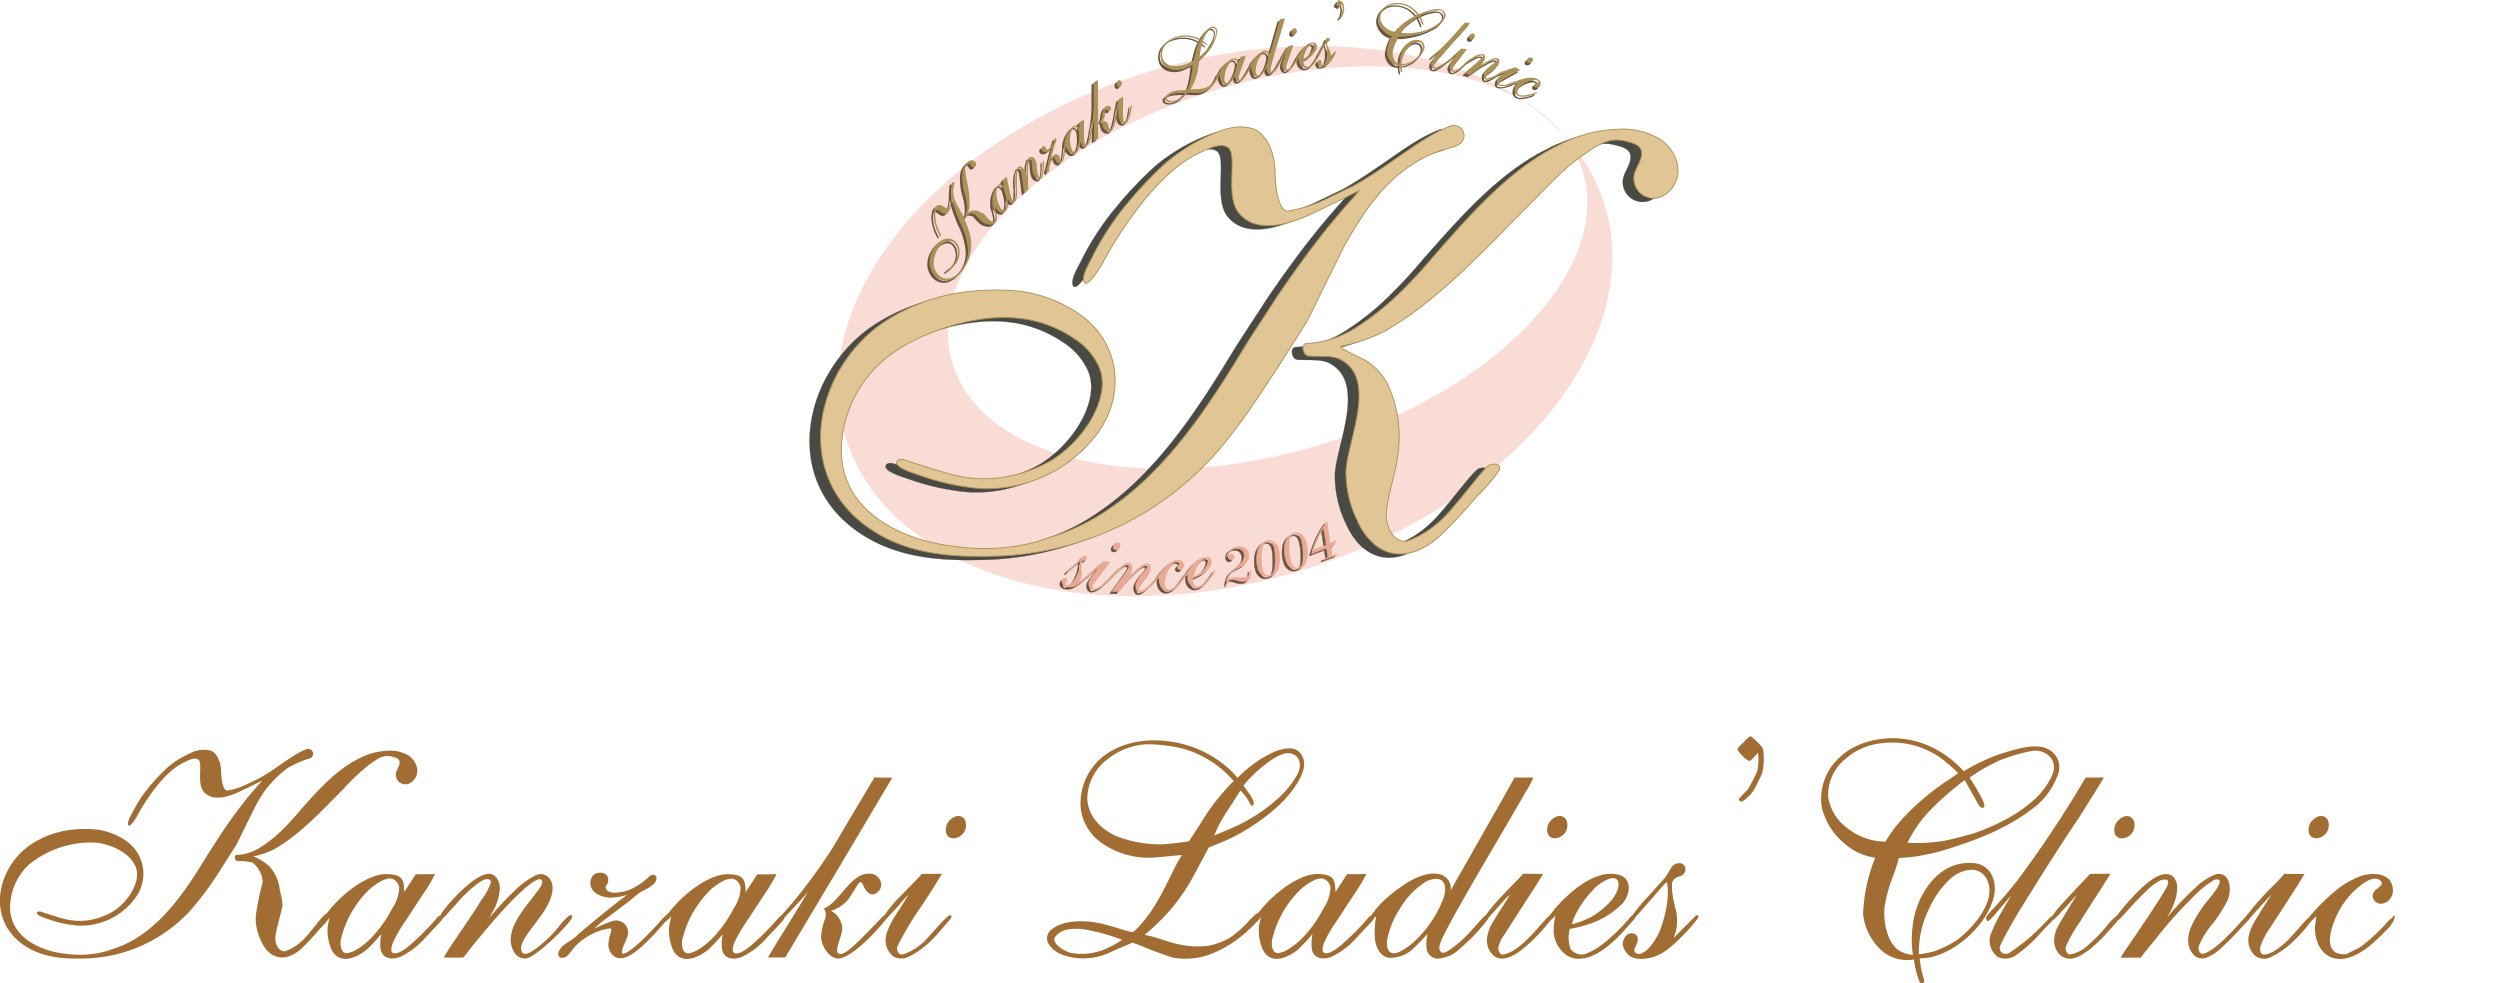 <svg xmlns="http://www.w3.org/2000/svg" xmlns:xlink="http://www.w3.org/1999/xlink" width="359.405" height="141.369" viewBox="0 0 359.405 141.369">
  <defs>
    <clipPath id="clip-path">
      <rect id="長方形_1255" data-name="長方形 1255" width="359.405" height="35.554" fill="none"/>
    </clipPath>
    <clipPath id="clip-path-2">
      <rect id="長方形_1256" data-name="長方形 1256" width="125.085" height="85.74" fill="none"/>
    </clipPath>
  </defs>
  <g id="グループ_908" data-name="グループ 908" transform="translate(-100 -10907.139)">
    <g id="グループ_763" data-name="グループ 763" transform="translate(100 11012.955)">
      <g id="グループ_762" data-name="グループ 762" transform="translate(0 0)" clip-path="url(#clip-path)">
        <path id="パス_97486" data-name="パス 97486" d="M151.164.942A5.75,5.75,0,0,1,152.193,0a9.674,9.674,0,0,1,1.781,1.736,6.488,6.488,0,0,1,.125,1.549,7.543,7.543,0,0,1-.21,1.958,6.6,6.6,0,0,1-.6,1.311,10.567,10.567,0,0,1-.816,1.525,5.465,5.465,0,0,1-.744.768,2.007,2.007,0,0,1-.8.569c-.159.05-.57-.222-.309-.5.4-.439.857-.883,1.25-1.323a25.887,25.887,0,0,0,1.3-2.566,8.021,8.021,0,0,0,.113-2.616s-.249.251-.519.558a2.591,2.591,0,0,1-.732.644,4.463,4.463,0,0,1-1.089-.878c-.384-.386-.633-.719-.606-.869a4.993,4.993,0,0,1,.828-.929" transform="translate(99.457 0.001)" fill="#a16d33"/>
        <path id="パス_97487" data-name="パス 97487" d="M142.125,18.128a22.852,22.852,0,0,1,2.155-2.592c.616-.68,1.945-2.17,2.563-2.851.258-.4.492-.838.751-1.241a1.349,1.349,0,0,1,1.6-.669.932.932,0,0,1,.4,1.2,1.061,1.061,0,0,1-.637.6,1.614,1.614,0,0,0-1.081.69c-.161.251-.128.534-.126,1.3a16.575,16.575,0,0,0,.464,2.52,7.07,7.07,0,0,1,.108,3.379c-.058.167-.318.994-.318.994s2.966-3.02,3.167-3.193.5-.029.3.365a21.412,21.412,0,0,1-2.23,2.537A16.383,16.383,0,0,1,146.4,23.6c-1.267.773-3.454,1.234-4.659.505a2.753,2.753,0,0,1-.994-1.366c-.311-.79.388-2.081,1.31-1.938a.811.811,0,0,1,.773.9c-.038.659-.5,1.236-.5,1.47.029.487.439.664.9.562a3.1,3.1,0,0,0,1.135-.753,8.753,8.753,0,0,0,1.914-3.329,17.268,17.268,0,0,0,.843-3.961,9.359,9.359,0,0,0-.1-2.283,14.9,14.9,0,0,0-1.24,1.313c-1.236,1.46-3.041,3.471-3.208,3.667-.268.311-.639.111-.459-.266" transform="translate(92.622 7.564)" fill="#a16d33"/>
        <path id="パス_97488" data-name="パス 97488" d="M44.1,1.114a.712.712,0,0,1,.546,1.306,14.642,14.642,0,0,0-3.27,1.407,15.334,15.334,0,0,0-4.7,5.6q-1.324,2.676-2.645,5.354-1.042,1.647-2.088,3.293a46.5,46.5,0,0,1-4.7,6.384,21.3,21.3,0,0,1-15.5,6.773c-3.317.07-6.119-.347-8.509-2.069-5.482-3.959-3.433-11.7,1.8-14.7a13.362,13.362,0,0,1,4.53-1.648,17.284,17.284,0,0,1,4.248-.143,9.476,9.476,0,0,1,4.32,1.637A5.764,5.764,0,0,1,19.39,22.6a9.644,9.644,0,0,1-8.3,3.882,16.638,16.638,0,0,1-4.248-.948c-.3-.1-1.738-.522-1.494-.949.19-.333.936.061,1.091.1,1.163.345,2.266.744,3.251.948a8.713,8.713,0,0,0,4.019-.121,10.067,10.067,0,0,0,2.418-.982c2.3-1.39,4.243-4.449,3.363-6.515A4.6,4.6,0,0,0,17.736,16a8.465,8.465,0,0,0-4.226-1.448A14.117,14.117,0,0,0,4.156,17.73a8.508,8.508,0,0,0-2.7,5.788c-.213,4.461,4.1,6.659,8.2,7.053a14.068,14.068,0,0,0,5.481-.362c.555-.179,1.1-.37,1.658-.55a14.838,14.838,0,0,0,3.422-1.767c4.217-2.853,7.152-7.517,9.662-11.659.635-.973,1.269-1.945,1.9-2.923.292-.468,1.777-2.641,3.28-4.552,1.26-1.607,2.633-3.092,2.633-3.111-.019,0-1.537.772-3.322,1.613-2.563,1.211-4.284,1.05-5.158-.113-.915-1.217-.024-4.021-.7-4.514-.522-.379-1.419.085-2.115.423-3.046,1.467-5.74,5.914-6.713,7.741-.1.195-1,1.661-1.233,1.258s.336-1.328.522-1.685a18.767,18.767,0,0,1,2.5-3.852A27.519,27.519,0,0,1,24.094,3.75,12.835,12.835,0,0,1,27.2,1.78a4.219,4.219,0,0,1,3.061-.452c.925.309,1.52,1.709,1.53,2.993.012,1.209.275,2.822.915,2.751a9.973,9.973,0,0,0,2.634-.83c.65-.311,1.289-.623,1.941-.934,2.6-1.441,4.8-3.457,6.814-4.193" transform="translate(0 0.758)" fill="#a16d33"/>
        <path id="パス_97489" data-name="パス 97489" d="M32.852,24.72c-.444.147-2.493,3.085-3.514,3.942a6.934,6.934,0,0,1-2.2,1.364c-.831.27-1.661-.775-1.52-2.1.131-1.234.992-3.9,1.023-4.584a13.526,13.526,0,0,0-.4-2.078,5.849,5.849,0,0,0-1.5-3.4,6.93,6.93,0,0,0-2.327-1.434,11.3,11.3,0,0,0,3.145-1.1C29.328,13.143,32.421,9.7,35.519,6.6a28.9,28.9,0,0,1,3.756-3.486c.922-.645,1.835-1.373,3.07-1.041.242.065.971.191,1.091.64.166.633-.483,1.289-.512,1.844a1.385,1.385,0,0,0,2.131,1.286c1.617-1.1.987-3.16-.432-3.983a5.057,5.057,0,0,0-2.92-.616,9.508,9.508,0,0,0-4.081,1.12c-3.411,1.673-6.169,4.868-8.719,7.758a33.611,33.611,0,0,1-2.5,2.687,18.481,18.481,0,0,1-3.053,2.382,6.9,6.9,0,0,1-3.336,1.033c-.413.032-.261.831.118.878a7.914,7.914,0,0,1,2.184.213,3.844,3.844,0,0,1,1.47,2.8,38.063,38.063,0,0,0-1.009,4.955,7.673,7.673,0,0,0,.731,3.428c1.211,2.781,3.551,3.213,5.778,1.25a32.138,32.138,0,0,0,2.617-2.8,12.559,12.559,0,0,0,1.566-1.8c.236-.43-.213-.562-.616-.427" transform="translate(13.982 0.872)" fill="#a16d33"/>
        <path id="パス_97490" data-name="パス 97490" d="M55.541,17.673c-.68.505-1.782,2.071-2.638,2.894-.746.717-3,2.839-3.818,2.515-.314-.125-.427-.671-.37-.975.256-1.422,2.172-3.357,3.389-5.283,1-1.581,1.511-3.285.8-4.381a1.58,1.58,0,0,0-2.027-.666,12.237,12.237,0,0,0-3.336,2.489,36.627,36.627,0,0,0-2.906,3.09l-.5.58s.434-.784.49-.878a7.657,7.657,0,0,0,.966-2.786c.256-1.265-.374-2.862-1.747-2.655-2.336.35-6.136,4.931-6.486,5.525-.244.411-.307.459-.307.78,0,.005.106.389.536-.031s.925-1.019,1.671-1.806A19.072,19.072,0,0,1,42.589,12.9c.3-.2,1-.633,1.395-.533a.442.442,0,0,1,.37.492,8.374,8.374,0,0,1-1.339,2.482c-1.181,1.945-2.51,3.821-3.777,5.7-.516.755-1.436,2.156-1.646,2.607-.01,0,2.841,0,2.829-.015.661-.855,1.289-1.692,1.905-2.409.755-.888,2.909-3.573,5.124-5.824,1.706-1.736,3.568-3.316,4.1-2.978.647.413-.517,1.7-.917,2.235-1.567,2.086-4.647,5.434-2.9,8.243a1.75,1.75,0,0,0,1.791.845c1.315-.251,5.655-4.367,6.437-5.7.111-.191.113-.374.06-.429-.1-.111-.256-.114-.48.053" transform="translate(26.205 8.206)" fill="#a16d33"/>
        <path id="パス_97491" data-name="パス 97491" d="M62.924,18.075a8.332,8.332,0,0,0-.69.683c-.5.553-1.176,1.364-1.987,2.184-1.631,1.646-3.5,3.311-4.931,2.749a2.08,2.08,0,0,1-1.065-2.216c.06-1.081.705-1.87.2-1.965a7.8,7.8,0,0,0-2.559.8,8.621,8.621,0,0,0-2.23,1.566c-.551.531-1.072,1.427-1.567,1.719-.2.12-.681.225-.876.055-.5-.442-.041-1.1.367-1.531s1.412-.92,2-1.479c.517-.5,2.184-1.878,3.645-3.077,1.712-1.4,3.691-2.887,3.691-2.887a8.625,8.625,0,0,1-2.131.4c-1.255.087-3.09-.54-3.157-1.981a1.66,1.66,0,0,1,.4-1.231c.51-.5,1.834-.56,2.115.331a1.288,1.288,0,0,1-.29,1.221c-.137.2,0,.97,1.282.961a6.2,6.2,0,0,0,2.52-.6,9.688,9.688,0,0,0,2.424-1.731c.427-.429,1.088-.249,1.05.254a1.262,1.262,0,0,1-.51.922,5.739,5.739,0,0,1-1.419.864,8.879,8.879,0,0,0-1.395,1.021c-.8.645-1.817,1.417-3.572,2.73a14.92,14.92,0,0,0-2.056,1.741,15.763,15.763,0,0,1,2.44-1.059,1.73,1.73,0,0,1,2.407,1.846,6.82,6.82,0,0,1-.592,1.53c-.239.591-.34,1.1-.172,1.246.128.113.553-.164.99-.42a18.885,18.885,0,0,0,2.43-2.132c.47-.473,1.183-1.205,1.772-1.851a10.382,10.382,0,0,1,1.222-1.27c.463-.28.818.15.248.6" transform="translate(33.247 8.141)" fill="#a16d33"/>
        <path id="パス_97492" data-name="パス 97492" d="M193.012,3.488c0,.039-.8,1.327-1.115,1.852-.782,1.245-1.559,2.493-2.341,3.737-2.984,4.413-5.841,8.984-8.639,13.49-.367.589-2.3,3.9-2.761,5.021a.864.864,0,0,0,.239,1.118,1.085,1.085,0,0,0,.946.046,27.983,27.983,0,0,0,5.148-4.326c.4-.374.661-.731.96-.956s.435.277.143.608c-.22.249-.954,1-1.444,1.5a19.672,19.672,0,0,1-3.98,3.6,2.684,2.684,0,0,1-2.368.131,2.881,2.881,0,0,1-1.093-3.16,21.9,21.9,0,0,1,1.685-3.476c.417-.743,1.325-2.23,1.325-2.23s-.364.4-.787.891c-.919,1.069-2.312,2.735-2.484,2.792-.253.085-.485-.352-.3-.674a19.754,19.754,0,0,1,1.414-1.581c.37-.446,1.48-1.62,3.044-3.621A162.922,162.922,0,0,0,190.393,3.5Z" transform="translate(109.444 2.468)" fill="#a16d33"/>
        <path id="パス_97493" data-name="パス 97493" d="M206.139,18.107c-.179.212-.328.352-.54.577-.891.948-2.11,2.32-3.316,3.408a6.947,6.947,0,0,1-2.382,1.584,1.665,1.665,0,0,1-1.666-.353c-1.089-1.043-1.1-2.576-.452-4.139a17.277,17.277,0,0,1,2.534-3.951c.814-.983,1.731-2.191,1.55-2.648-.109-.278-.621-.212-.874-.065a14.607,14.607,0,0,0-2.949,2.416,61.445,61.445,0,0,0-5.218,5.831c-.569.722-1.619,1.95-2.3,2.877h-2.884c.6-1.014,1.506-2.286,2.16-3.246,1.432-2.127,2.85-4.176,4.157-6.368.058-.1.866-1.231.318-1.586a1.655,1.655,0,0,0-1.187.23,8.38,8.38,0,0,0-1.636,1.27c-1.822,1.723-3.833,4.074-4,4.2-.278.212-.51-.285-.263-.659a35.218,35.218,0,0,1,2.8-3.21c.941-.944,2.7-2.617,4.118-2.64a1.463,1.463,0,0,1,1.2.5,2.482,2.482,0,0,1,.463,1.368,6.523,6.523,0,0,1-.5,2.443,13.141,13.141,0,0,1-.977,1.955,43.657,43.657,0,0,1,4.067-4.289,8.138,8.138,0,0,1,3.087-1.986c2.107-.277,2.179,2.546,1.5,3.9a22.028,22.028,0,0,1-1.936,3.063,11.957,11.957,0,0,0-2.165,3.456c-.094.42.137,1.17.686,1.036,1.584-.384,4.164-3.2,5.416-4.615.287-.273.606-.693.816-.849.311-.229.555.277.376.49" transform="translate(117.229 8.214)" fill="#a16d33"/>
        <path id="パス_97494" data-name="パス 97494" d="M203.43,17.633a29.263,29.263,0,0,1,3.789-3.731,12.294,12.294,0,0,1,3.819-2.1,6.165,6.165,0,0,1,2.213-.142,2.789,2.789,0,0,1,1.554.78,2.418,2.418,0,0,1,.51,1.477,1.9,1.9,0,0,1-1.246,1.885,1.2,1.2,0,0,1-1.665-1.125,1.5,1.5,0,0,1,.63-.925c.3-.265.69-.485.69-.794,0-.466-.644-.746-1.229-.661a3.418,3.418,0,0,0-1.221.538,11.35,11.35,0,0,0-3.054,3.034c-.922,1.238-3.263,5.989-.994,7.1a3.681,3.681,0,0,0,1.472.171c.592-.41,1.333-.635,1.953-1.043a25.155,25.155,0,0,0,3.951-3.654c.169-.181.782-.632.782-.833h.229c-.155,1.181-1.13,1.984-1.933,2.792-1.747,1.743-4.823,4.407-7.509,3.065a3.782,3.782,0,0,1-1.707-2.068,6.222,6.222,0,0,1-.35-2.291c.068-.422.2-1.386.2-1.386a3.134,3.134,0,0,0-.608.555c-.256.29-.628-.289-.278-.645" transform="translate(128.689 8.217)" fill="#a16d33"/>
        <path id="パス_97495" data-name="パス 97495" d="M194.542,1.632c-.54-.253-1.933-.548-4.683.251A25.894,25.894,0,0,0,182.7,4.941a14.62,14.62,0,0,0-3.444-2.846,13.314,13.314,0,0,0-6.87-1.916c-4.275.1-6.665,1.806-7.966,3.194a7.973,7.973,0,0,0-2.136,6.715,9.62,9.62,0,0,0,3.135,5.112,8.4,8.4,0,0,0,4.548,2.167,23.987,23.987,0,0,0-1.741,8.071,8.232,8.232,0,0,0,2.844,5.419A5.621,5.621,0,0,0,175.538,32a14.229,14.229,0,0,0,.792,3.194c.19.4.789.29.659-.348a13.414,13.414,0,0,1-.62-3.02c4.335.079,9.6-4.511,10.645-8.793.562-2.322-.463-4.663-2.826-4.888-3.659-.348-6.018,2.045-7.3,4.314a12.1,12.1,0,0,0-1.549,4.878,13.92,13.92,0,0,0,.06,3.987,4.3,4.3,0,0,1-1.994-.616c-1.711-1.067-2.351-4.265-2.071-6.382a22.429,22.429,0,0,1,1.318-4.623,23.5,23.5,0,0,0,.714-2.293c.541-.039,2.051-.149,2.71-.271a32.385,32.385,0,0,0,3.522-.773c4.883-1.506,9.428-3.193,13.428-6.392a10.455,10.455,0,0,0,3.194-4.506,2.907,2.907,0,0,0-1.682-3.831m-16.8,23.012a13.306,13.306,0,0,1,3.056-4.277,4.835,4.835,0,0,1,3.174-1.277,2.456,2.456,0,0,1,2.129,1.549c1.356,3.075-2.264,6.986-4.355,8.552a18.355,18.355,0,0,1-2.988,1.525,11.8,11.8,0,0,1-2.51.519,14.165,14.165,0,0,1,1.494-6.59m-6.292-9.6a8.832,8.832,0,0,1-5.573-2.013,6.784,6.784,0,0,1-2.652-4.3,6.575,6.575,0,0,1,2.223-5.358A9.248,9.248,0,0,1,170.834.915a12.022,12.022,0,0,1,9.542,2.9A19.836,19.836,0,0,1,181.9,5.21s-.922.656-1.2.843a35.314,35.314,0,0,0-6.84,5.738,19.994,19.994,0,0,0-2.416,3.252m23.978-9.582a10.572,10.572,0,0,1-1.769,2.728c-2.411,2.633-6.191,4.533-9.6,5.7-1.181.328-2.745.758-4.231,1.057a24.91,24.91,0,0,1-5.207.27,17.9,17.9,0,0,1,3.56-4.984,43.527,43.527,0,0,1,4.646-4.019s1.482,2.542,1.858,3.292c.348.7.958.929.989.369.038-.717-2.131-4.026-2.131-4.026a25.975,25.975,0,0,1,4.3-2.459,24.144,24.144,0,0,1,4.7-1.374c2.023-.328,3.812,1.432,2.884,3.445" transform="translate(99.613 0.126)" fill="#a16d33"/>
        <path id="パス_97496" data-name="パス 97496" d="M81.026,6.8a1.075,1.075,0,0,1,1.463.782A1.872,1.872,0,0,1,80.65,9.926c-1.123-.077-1.209-1.421-.765-2.17a2.264,2.264,0,0,1,1.14-.953" transform="translate(56.33 4.77)" fill="#a16d33"/>
        <path id="パス_97497" data-name="パス 97497" d="M82.706,11.6c-1.006,1.74-1.837,2.966-2.737,4.369a46.429,46.429,0,0,0-3.649,6.058.981.981,0,0,0,.331,1.1c.273.191.823-.07,1.07-.172A8.222,8.222,0,0,0,80.1,21.391c.621-.565,2.686-3.07,3.57-3.761.232-.178.574.026.369.331-.087.13-.953,1.123-1.9,2.211a13.683,13.683,0,0,1-4.149,3.341,2.484,2.484,0,0,1-2.173.014,2.867,2.867,0,0,1-1.171-2.672,4.755,4.755,0,0,1,.369-1.362,12.188,12.188,0,0,1,1.168-2.132c.265-.425.847-1.287,1.733-2.754,0,0-.345.312-.721.727-.4.444-.837,1-1.088,1.269-.488.517-1.045,1.1-1.149,1.238-.21.285-.621.051-.389-.429a17.021,17.021,0,0,1,2.027-2.44c.676-.72,2.554-2.568,3.252-3.363Z" transform="translate(52.694 8.205)" fill="#a16d33"/>
        <path id="パス_97498" data-name="パス 97498" d="M43.6,17.937a38.807,38.807,0,0,1-3.71,3.754c-.975.855-2.121,1.62-2.7,1.205-.348-.246.027-1.281.092-1.448a19.941,19.941,0,0,1,1.767-3.036q1.324-2.016,2.646-4.038a22.734,22.734,0,0,0,1.636-2.752c-.005.009-2.752.048-2.776.024-.355.57-1.658,2.551-1.658,2.551s-.015-.376-.015-.4c-.067-1.39-.319-2.173-2.621-2.172-2.725,0-6.72,3.08-8.736,5.984-.2.292-.526.6-.258.758.166.1.886-.616.925-.616-.056.314-.2.874-.283,1.333a6.725,6.725,0,0,0,.611,3.548c1.115,1.931,3.287,1.2,4.962-.13A22.909,22.909,0,0,0,35.6,20.242a6.353,6.353,0,0,0-.077,2.3c.34,1.306,1.661,1.4,2.732,1.011a11.174,11.174,0,0,0,3.7-2.81c.688-.726,1.938-2.061,2.221-2.365.63-.673-.121-1.129-.58-.442M33.873,21.08a10.658,10.658,0,0,1-1.666,1.3,4.124,4.124,0,0,1-1.456.606c-.879.118-1.12-.994-.965-1.911a14.6,14.6,0,0,1,4.335-7.461c.741-.58,1.953-1.461,2.916-1.347a1.522,1.522,0,0,1,1.142,1.34,5.645,5.645,0,0,1-1,2.937,17.654,17.654,0,0,1-3.3,4.533" transform="translate(19.212 8.222)" fill="#a16d33"/>
        <path id="パス_97499" data-name="パス 97499" d="M146.22,17.784a27.149,27.149,0,0,1-4.011,3.927,10.016,10.016,0,0,1-2.2,1.291,1.955,1.955,0,0,1-2.411-.6,4.8,4.8,0,0,1-.116-2.88,16.834,16.834,0,0,0,2.272-.553,11.809,11.809,0,0,0,5.317-3.124c1.093-1.248,1.5-3.626-.668-4.128-3.124-.726-6.37,2.158-7.886,3.63a19.4,19.4,0,0,0-1.95,2.274c-.331.493-.1.855.225.594.236-.191.63-.61.63-.61a9.28,9.28,0,0,0-.256,2.452,4.521,4.521,0,0,0,1.941,3.305c2.539,1.441,5.578-.845,7.765-3.145.691-.729,1.373-1.554,1.905-2.105.282-.379.015-.9-.562-.328m-8.127.14a14.272,14.272,0,0,1,2.549-3.809,6.26,6.26,0,0,1,2.486-1.791c1.021-.333,1.5.142,1.321,1.205-.309,1.856-3.034,3.9-4.191,4.425a13.3,13.3,0,0,1-2.464.907s.215-.772.3-.937" transform="translate(88.193 8.206)" fill="#a16d33"/>
        <path id="パス_97500" data-name="パス 97500" d="M140.145,3.5c-.318.57-1.525,2.752-1.941,3.451q-2.395,4.226-4.791,8.441c-.724,1.287-2,3.457-2.443,4.39a2.081,2.081,0,0,0-.558-1.8c-1.5-1.5-4.364-.241-5.825.705a23.024,23.024,0,0,0-3.235,2.5,13.046,13.046,0,0,0-1.748,2.051c-.4.688-.077.878.253.548a1.917,1.917,0,0,1,.394-.35,12.034,12.034,0,0,0-.121,3.693c.391,1.45,1.019,2.117,1.941,2.272a4.81,4.81,0,0,0,3.579-1.388c.668-.621,1.979-2.045,1.979-2.045a6.824,6.824,0,0,0-.116,2.194,1.674,1.674,0,0,0,1.422,1.361,4.9,4.9,0,0,0,3.365-1.45,27.41,27.41,0,0,0,4.055-4.265c.131-.174,0-.908-.637-.3-.183.178-1.518,1.707-2.1,2.319a16.553,16.553,0,0,1-2.72,2.373c-.27.178-.881.637-1.245.417-.732-.449-.051-1.771.7-3.212.717-1.373,1.526-2.832,1.757-3.244,2.689-4.74,5.032-8.661,7.545-12.991q1.06-1.826,2.119-3.661a12.852,12.852,0,0,0,1.067-2.02ZM129.819,21.117a16.527,16.527,0,0,1-4.333,6.17,8.442,8.442,0,0,1-1.636,1.125c-1.957,1.059-2.156-.627-2.011-1.6a12.188,12.188,0,0,1,1.731-4.308,11.535,11.535,0,0,1,3.893-4.089c2.761-1.2,3.124.855,2.356,2.7" transform="translate(77.588 2.476)" fill="#a16d33"/>
        <path id="パス_97501" data-name="パス 97501" d="M128,1.715c-1.359-.633-3.567.3-5.559,1.648a19.477,19.477,0,0,0-2.887,2.4,8.616,8.616,0,0,0-1.24-1.344A15.912,15.912,0,0,0,109.353.465a14.449,14.449,0,0,0-5.16.307,11.6,11.6,0,0,0-3.563,1.619,8.661,8.661,0,0,0-3.616,7.524,7.056,7.056,0,0,0,3.169,5.288,11.741,11.741,0,0,0,7.473,2c1.272-.106,2.638-.253,3.908-.36,0,.079-.521.85-.6,1.011-1.477,2.829-2.636,5.682-4.651,8.2a13.607,13.607,0,0,1-1.757,1.893c-1.17-.19-2.185-.637-4.183-1.154-2.612-.674-5.965-.657-7.68.879a1.578,1.578,0,0,0-.237,2.028,4.011,4.011,0,0,0,2.028,1.518,8.99,8.99,0,0,0,6.922-.449c.852-.394,3.065-1.323,3.065-1.323,1.342.463,2.086.808,2.532.98,1.069.415,2.259.857,3.374,1.188a10.433,10.433,0,0,0,5.474-.567,17.125,17.125,0,0,0,5.405-3.514c.239-.219.983-.965,1.275-1.258s.712-.83.429-1.05a.645.645,0,0,0-.652.053,9.433,9.433,0,0,0-1.224,1.188,15.5,15.5,0,0,1-2.776,2.383,10.366,10.366,0,0,1-3.041,1.059,12.79,12.79,0,0,1-4.632-.341c-1.45-.345-2.911-1-4.388-1.228,0-.036.685-.637.908-.825a27.708,27.708,0,0,0,6-7.482c.676-1.25,2.283-4.265,2.283-4.265s2.462-.958,3.579-1.537c3.418-1.765,8.286-5.17,9.855-9.127.8-2.01-.306-3.123-.869-3.386M100.242,30.5a8.788,8.788,0,0,1-4.613.415c-1.064-.241-2.85-1.451-2.281-2.295a2.862,2.862,0,0,1,1.823-1.069,7.644,7.644,0,0,1,2.911.085,26.852,26.852,0,0,1,4.888,1.4,14.244,14.244,0,0,1-2.728,1.467m14.376-18.769c-.741,1.161-1.333,2.132-2.022,3.131a38.887,38.887,0,0,1-3.959.449,17.461,17.461,0,0,1-6.515-1.2c-2.669-1.222-4.07-3.237-4.144-5.4a7.228,7.228,0,0,1,3.048-5.75A9.825,9.825,0,0,1,106.414.928a21.849,21.849,0,0,1,4.835.514,14.221,14.221,0,0,1,4.581,1.975,14.491,14.491,0,0,1,3.186,2.788,32.231,32.231,0,0,0-4.4,5.522M128.1,5.391a13.091,13.091,0,0,1-2.969,3.548,23.531,23.531,0,0,1-5.414,3.587c-.937.471-3.493,1.5-3.493,1.5s.355-.84.488-1.106c.872-1.786,2.179-3.544,3.278-5.358a7.739,7.739,0,0,1,1.467,2.045c.143.326.492.072.452-.271-.09-.8-1.2-1.975-1.485-2.481a19.264,19.264,0,0,1,3.893-3.585,6.4,6.4,0,0,1,1.974-1c1.755-.4,2.932,1.176,1.81,3.114" transform="translate(58.334 0.258)" fill="#a16d33"/>
        <path id="パス_97502" data-name="パス 97502" d="M72.348,17.943A38.687,38.687,0,0,1,68.639,21.7c-.977.854-2.122,1.619-2.7,1.205-.348-.248.029-1.281.094-1.45A19.764,19.764,0,0,1,67.8,18.419q1.324-2.016,2.648-4.038a22.881,22.881,0,0,0,1.634-2.751c-.005.009-2.752.046-2.776.024-.355.569-1.66,2.551-1.66,2.551s-.014-.376-.015-.4c-.067-1.39-.318-2.173-2.621-2.172-2.723,0-6.718,3.078-8.735,5.983-.2.292-.528.6-.258.76.166.1.884-.616.924-.616-.055.312-.2.872-.28,1.332a6.691,6.691,0,0,0,.61,3.548c1.115,1.931,3.287,1.2,4.962-.128a22.991,22.991,0,0,0,2.121-2.259,6.357,6.357,0,0,0-.075,2.3c.34,1.306,1.663,1.4,2.732,1.011a11.151,11.151,0,0,0,3.7-2.81c.688-.726,1.938-2.061,2.221-2.363.63-.674-.123-1.129-.58-.444m-9.723,3.145a10.546,10.546,0,0,1-1.666,1.3A4.062,4.062,0,0,1,59.5,23c-.878.121-1.122-.994-.965-1.911a14.628,14.628,0,0,1,4.335-7.461c.743-.58,1.953-1.46,2.914-1.345a1.519,1.519,0,0,1,1.144,1.339,5.63,5.63,0,0,1-1.006,2.937,17.609,17.609,0,0,1-3.3,4.535" transform="translate(39.548 8.228)" fill="#a16d33"/>
        <path id="パス_97503" data-name="パス 97503" d="M78.525,18.08a31.05,31.05,0,0,1-2.3,2.58c-1.622,1.625-3.664,3.3-4.833,3.116-1.269-.2-2.274-1.963-2.252-3.171a8.647,8.647,0,0,1,.57-2.537,1.631,1.631,0,0,0-.172-1.47c1.665-.661,2.926-3.053,4.555-4.277a3.087,3.087,0,0,1,1.962-.739,1.729,1.729,0,0,1,1.383.649,1.429,1.429,0,0,1-.483,2.22c-.934.468-1.566-.674-1.864-1.409-.06-.126-.251-.359-.442-.166-.3.3-.855,1.315-1.47,2.23a4.68,4.68,0,0,1-1.89,1.528,3.872,3.872,0,0,1-.714.311,2.984,2.984,0,0,1,1.6,2.414c.029,1.248-1.238,3.324-.51,3.722.517.283,1.46-.521,1.8-.814,1.518-1.284,3.773-3.768,4.6-4.577.406-.4.659.123.451.391" transform="translate(48.906 8.193)" fill="#a16d33"/>
        <path id="パス_97504" data-name="パス 97504" d="M66.542,26.27c-.978,1.567-1.888,3.1-1.888,3.1l2.506-.015,8.552-14.328,6.826-11.5-2.554-.041s-4.089,6.838-5.9,9.928A75.275,75.275,0,0,1,67.422,22.4c-.312.318-.685.787-.886,1.023s.051.674.326.4,3.514-3.792,3.514-3.792-2.855,4.67-3.833,6.239" transform="translate(45.732 2.467)" fill="#a16d33"/>
        <path id="パス_97505" data-name="パス 97505" d="M126.044,17.93a38.813,38.813,0,0,1-3.71,3.754c-.977.855-2.121,1.619-2.7,1.205-.348-.246.027-1.281.092-1.448a19.855,19.855,0,0,1,1.767-3.034q1.321-2.018,2.646-4.04a22.822,22.822,0,0,0,1.636-2.752c-.005.01-2.754.046-2.776.024-.355.57-1.658,2.552-1.658,2.552s-.015-.376-.017-.4c-.065-1.39-.319-2.173-2.621-2.172-2.725,0-6.72,3.078-8.735,5.983-.2.294-.529.606-.26.76.166.1.886-.616.925-.616-.056.312-.2.872-.282,1.332a6.711,6.711,0,0,0,.61,3.55c1.115,1.931,3.287,1.2,4.963-.128a23.042,23.042,0,0,0,2.122-2.261,6.353,6.353,0,0,0-.077,2.3c.341,1.306,1.661,1.4,2.732,1.011a11.175,11.175,0,0,0,3.7-2.81c.688-.727,1.938-2.061,2.221-2.365.63-.673-.123-1.129-.58-.442m-9.723,3.145a10.867,10.867,0,0,1-1.668,1.3,4.1,4.1,0,0,1-1.456.606c-.878.118-1.122-.994-.965-1.912a14.653,14.653,0,0,1,4.335-7.461c.743-.579,1.955-1.46,2.916-1.345a1.521,1.521,0,0,1,1.144,1.339,5.636,5.636,0,0,1-1,2.937,17.664,17.664,0,0,1-3.3,4.536" transform="translate(70.648 8.217)" fill="#a16d33"/>
        <path id="パス_97506" data-name="パス 97506" d="M138.4,18.323a26.4,26.4,0,0,1-2.894,3.162c-2.228,2.064-3.939,2.819-5.153,1.965a2.916,2.916,0,0,1-1.019-2.819,6.054,6.054,0,0,1,.536-1.619c.2-.425,2.735-4.378,2.735-4.378a2.961,2.961,0,0,0-.724.647c-.854.922-1.846,2.078-2.191,2.443s-.676.113-.473-.3a25.261,25.261,0,0,1,2.32-2.722c.64-.731,2.419-2.453,2.967-3.116l2.843.041c0,.039-1.187,1.938-1.779,2.846q-1.444,2.246-2.889,4.49c-.266.437-.627.989-.958,1.5a4.715,4.715,0,0,0-.773,1.656c-.09.481.188,1.072.51,1.081.787.026,2.284-.765,3.833-2.394.681-.623,2.209-2.46,2.694-2.925.5-.48.668.1.413.435" transform="translate(84.477 8.201)" fill="#a16d33"/>
        <path id="パス_97507" data-name="パス 97507" d="M135.691,6.8a1.078,1.078,0,0,1,1.465.785,1.872,1.872,0,0,1-1.839,2.341c-1.123-.077-1.209-1.422-.767-2.17a2.287,2.287,0,0,1,1.14-.956" transform="translate(88.116 4.767)" fill="#a16d33"/>
        <path id="パス_97508" data-name="パス 97508" d="M191.116,18.342c-.085.085-1.591,1.892-2.716,2.971-1.561,1.5-2.962,2.392-3.937,2.488a2.084,2.084,0,0,1-1.735-.627,3.029,3.029,0,0,1-.75-2.2,5.108,5.108,0,0,1,.48-1.7c.111-.254,1.9-3.266,2.829-4.692-.707.756-.709.756-1.359,1.5-.331.379-.707.741-1.012,1.074a8.18,8.18,0,0,1-1.081,1.094c-.275.126-.318-.215-.179-.48a10.857,10.857,0,0,1,1.163-1.516c.739-.838,3.174-3.428,4.332-4.637l2.9-.029c0,.145-3,4.717-4.371,6.925a22.442,22.442,0,0,0-2.013,3.51,1.032,1.032,0,0,0,.471,1.187,4.918,4.918,0,0,0,2.655-1.287,22.249,22.249,0,0,0,2.648-2.7,8.657,8.657,0,0,1,1.593-1.627c.4-.278.285.54.082.743" transform="translate(113.334 8.198)" fill="#a16d33"/>
        <path id="パス_97509" data-name="パス 97509" d="M188.263,6.809a1.076,1.076,0,0,1,1.465.784,1.873,1.873,0,0,1-1.839,2.341c-1.123-.077-1.209-1.422-.767-2.17a2.274,2.274,0,0,1,1.141-.954" transform="translate(117.079 4.774)" fill="#a16d33"/>
        <path id="パス_97510" data-name="パス 97510" d="M207.334,18.331a17.8,17.8,0,0,1-2.325,2.692,12.265,12.265,0,0,1-3.623,2.6,2.114,2.114,0,0,1-2.235-.326,3.043,3.043,0,0,1-.816-2.788,6.072,6.072,0,0,1,.575-1.595c.464-.939,2.687-4.316,2.687-4.316s-.347.326-.866.89c-.883.96-2.15,2.385-2.247,2.476-.246.23-.695-.133-.341-.522.167-.188.625-.8,1.257-1.528.686-.8,1.562-1.735,2.189-2.358a22.531,22.531,0,0,0,1.839-1.953l2.916.022c-.7,1.163-1.093,1.791-1.639,2.624q-1.634,2.533-3.261,5.054a9.707,9.707,0,0,0-1.487,2.914c-.043.353.063.891.44.965.789.154,2.4-.835,3.741-2.238.963-1,2.515-2.892,2.836-3.078s.43.239.36.464" transform="translate(124.958 8.209)" fill="#a16d33"/>
        <path id="パス_97511" data-name="パス 97511" d="M204.624,6.8a1.072,1.072,0,0,1,1.461.782,1.87,1.87,0,0,1-1.839,2.341c-1.123-.075-1.207-1.421-.763-2.168a2.261,2.261,0,0,1,1.141-.954" transform="translate(128.651 4.764)" fill="#a16d33"/>
      </g>
    </g>
    <g id="グループ_765" data-name="グループ 765" transform="translate(216.337 10907.139)">
      <g id="グループ_764" data-name="グループ 764" transform="translate(0 0)" clip-path="url(#clip-path-2)">
        <path id="パス_97512" data-name="パス 97512" d="M46.2,6.072c-30.132,9.2-49.661,32.7-43.618,52.5s35.368,28.388,65.5,19.192,49.661-32.7,43.618-52.5S76.333-3.127,46.2,6.072M71.019,59.651c-25.026,7.639-48.79,2.447-53.075-11.6S30.468,16.433,55.492,8.791s48.79-2.444,53.078,11.6S96.046,52.012,71.019,59.651" transform="translate(2.642 4.243)" fill="#f9dcd6"/>
        <path id="パス_97513" data-name="パス 97513" d="M46.2,6.072c-30.132,9.2-49.661,32.7-43.618,52.5s35.368,28.388,65.5,19.192,49.661-32.7,43.618-52.5S76.333-3.127,46.2,6.072ZM71.019,59.651c-25.026,7.639-48.79,2.447-53.075-11.6S30.468,16.433,55.492,8.791s48.79-2.444,53.078,11.6S96.046,52.012,71.019,59.651Z" transform="translate(2.642 4.243)" fill="none" stroke="#f9dcd6" stroke-width="0.034"/>
        <path id="パス_97514" data-name="パス 97514" d="M90.624,6.755a1.461,1.461,0,0,1,1.121,2.683c-1.218.734-3.025.506-6.713,2.889-4.427,2.864-7.149,7.171-9.649,11.507q-2.72,5.493-5.434,11-2.14,3.383-4.291,6.763c-2.967,4.5-5.9,9.118-9.649,13.122A43.789,43.789,0,0,1,24.168,68.632c-6.813.142-12.572-.709-17.485-4.252-11.262-8.131-7.052-24.034,3.693-30.2a27.546,27.546,0,0,1,9.31-3.39,35.6,35.6,0,0,1,8.726-.292,19.51,19.51,0,0,1,8.873,3.365C43,37.874,43.916,45.26,39.857,50.9a19.828,19.828,0,0,1-17.051,7.981,34.356,34.356,0,0,1-8.726-1.949c-.623-.206-3.576-1.071-3.075-1.949.389-.684,1.927.125,2.244.195,2.391.706,4.658,1.532,6.682,1.949a17.919,17.919,0,0,0,8.253-.253,20.545,20.545,0,0,0,4.969-2.013c4.716-2.856,8.715-9.143,6.91-13.384a9.423,9.423,0,0,0-3.607-4.146,17.31,17.31,0,0,0-8.679-2.973c-6.535-.489-15.144,2.7-19.22,6.54A17.43,17.43,0,0,0,3.009,52.782c-.439,9.171,8.431,13.687,16.846,14.49a28.868,28.868,0,0,0,11.262-.74c1.137-.364,2.266-.762,3.4-1.132a30.481,30.481,0,0,0,7.032-3.632C50.218,55.907,56.246,46.325,61.4,37.813l3.91-6c.6-.965,3.648-5.434,6.732-9.357,2.594-3.3,5.414-6.351,5.414-6.385-.039,0-3.159,1.582-6.827,3.312-5.264,2.489-8.8,2.155-10.6-.231-1.88-2.5-.047-8.261-1.44-9.274-1.073-.781-2.914.178-4.346.865C47.987,13.757,42.454,22.9,40.454,26.649c-.214.4-2.047,3.412-2.536,2.586-.473-.809.692-2.728,1.073-3.462a38.774,38.774,0,0,1,5.15-7.911,56.312,56.312,0,0,1,5.383-5.692,26.442,26.442,0,0,1,6.387-4.049c1.71-.765,3.976-1.7,6.287-.926,1.9.634,3.12,3.509,3.145,6.148.025,2.483.562,5.8,1.877,5.653a20.435,20.435,0,0,0,5.411-1.707c1.34-.64,2.653-1.282,3.993-1.916,5.336-2.964,9.855-7.1,14-8.617" transform="translate(0.03 11.871)" fill="#4a4a45"/>
        <path id="パス_97515" data-name="パス 97515" d="M90.624,6.755a1.461,1.461,0,0,1,1.121,2.683c-1.218.734-3.025.506-6.713,2.889-4.427,2.864-7.149,7.171-9.649,11.507q-2.72,5.493-5.434,11-2.14,3.383-4.291,6.763c-2.967,4.5-5.9,9.118-9.649,13.122A43.789,43.789,0,0,1,24.168,68.632c-6.813.142-12.572-.709-17.485-4.252-11.262-8.131-7.052-24.034,3.693-30.2a27.546,27.546,0,0,1,9.31-3.39,35.6,35.6,0,0,1,8.726-.292,19.51,19.51,0,0,1,8.873,3.365C43,37.874,43.916,45.26,39.857,50.9a19.828,19.828,0,0,1-17.051,7.981,34.356,34.356,0,0,1-8.726-1.949c-.623-.206-3.576-1.071-3.075-1.949.389-.684,1.927.125,2.244.195,2.391.706,4.658,1.532,6.682,1.949a17.919,17.919,0,0,0,8.253-.253,20.545,20.545,0,0,0,4.969-2.013c4.716-2.856,8.715-9.143,6.91-13.384a9.423,9.423,0,0,0-3.607-4.146,17.31,17.31,0,0,0-8.679-2.973c-6.535-.489-15.144,2.7-19.22,6.54A17.43,17.43,0,0,0,3.009,52.782c-.439,9.171,8.431,13.687,16.846,14.49a28.868,28.868,0,0,0,11.262-.74c1.137-.364,2.266-.762,3.4-1.132a30.481,30.481,0,0,0,7.032-3.632C50.218,55.907,56.246,46.325,61.4,37.813l3.91-6c.6-.965,3.648-5.434,6.732-9.357,2.594-3.3,5.414-6.351,5.414-6.385-.039,0-3.159,1.582-6.827,3.312-5.264,2.489-8.8,2.155-10.6-.231-1.88-2.5-.047-8.261-1.44-9.274-1.073-.781-2.914.178-4.346.865C47.987,13.757,42.454,22.9,40.454,26.649c-.214.4-2.047,3.412-2.536,2.586-.473-.809.692-2.728,1.073-3.462a38.774,38.774,0,0,1,5.15-7.911,56.312,56.312,0,0,1,5.383-5.692,26.442,26.442,0,0,1,6.387-4.049c1.71-.765,3.976-1.7,6.287-.926,1.9.634,3.12,3.509,3.145,6.148.025,2.483.562,5.8,1.877,5.653a20.435,20.435,0,0,0,5.411-1.707c1.34-.64,2.653-1.282,3.993-1.916C81.962,12.409,86.481,8.268,90.624,6.755Z" transform="translate(0.03 11.871)" fill="none" stroke="#4a4a45" stroke-width="0.034"/>
        <path id="パス_97516" data-name="パス 97516" d="M51.839,55.124c-.912.306-5.119,6.34-7.219,8.1a14.215,14.215,0,0,1-4.527,2.8c-1.71.556-3.417-1.588-3.126-4.324.317-2.964,1.477-5.745,1.7-8.731a17.626,17.626,0,0,0-1.6-9.563,8.767,8.767,0,0,0-3.2-3.329c-.373-.228-3.49-1.568-3.493-2a23,23,0,0,0,6.46-2.255C44.6,31.338,50.955,24.258,57.32,17.9c2.4-2.414,4.9-5.211,7.716-7.166C66.93,9.414,68.807,7.921,71.343,8.6c.5.133,2,.392,2.241,1.318.342,1.3-.993,2.644-1.051,3.785a2.849,2.849,0,0,0,4.382,2.642c3.317-2.263,2.022-6.5-.893-8.184a10.435,10.435,0,0,0-6-1.268A19.521,19.521,0,0,0,61.638,9.2c-7,3.434-12.672,10-17.911,15.936a70.5,70.5,0,0,1-5.139,5.522,38.023,38.023,0,0,1-6.273,4.888,14.169,14.169,0,0,1-6.854,2.124c-.848.067-.537,1.7.245,1.8.97.122,3.323-.12,4.485.439,5.561,2.678,1.235,11.579.948,15.933a15.787,15.787,0,0,0,1.5,7.046c2.486,5.712,7.3,6.6,11.868,2.567a64.8,64.8,0,0,0,5.381-5.751A25.678,25.678,0,0,0,53.107,56c.481-.887-.442-1.154-1.268-.879" transform="translate(44.438 12.234)" fill="#4a4a45"/>
        <path id="パス_97517" data-name="パス 97517" d="M51.839,55.124c-.912.306-5.119,6.34-7.219,8.1a14.215,14.215,0,0,1-4.527,2.8c-1.71.556-3.417-1.588-3.126-4.324.317-2.964,1.477-5.745,1.7-8.731a17.626,17.626,0,0,0-1.6-9.563,8.767,8.767,0,0,0-3.2-3.329c-.373-.228-3.49-1.568-3.493-2a23,23,0,0,0,6.46-2.255C44.6,31.338,50.955,24.258,57.32,17.9c2.4-2.414,4.9-5.211,7.716-7.166C66.93,9.414,68.807,7.921,71.343,8.6c.5.133,2,.392,2.241,1.318.342,1.3-.993,2.644-1.051,3.785a2.849,2.849,0,0,0,4.382,2.642c3.317-2.263,2.022-6.5-.893-8.184a10.435,10.435,0,0,0-6-1.268A19.521,19.521,0,0,0,61.638,9.2c-7,3.434-12.672,10-17.911,15.936a70.5,70.5,0,0,1-5.139,5.522,38.023,38.023,0,0,1-6.273,4.888,14.169,14.169,0,0,1-6.854,2.124c-.848.067-.537,1.7.245,1.8.97.122,3.323-.12,4.485.439,5.561,2.678,1.235,11.579.948,15.933a15.787,15.787,0,0,0,1.5,7.046c2.486,5.712,7.3,6.6,11.868,2.567a64.8,64.8,0,0,0,5.381-5.751A25.678,25.678,0,0,0,53.107,56C53.588,55.115,52.665,54.848,51.839,55.124Z" transform="translate(44.438 12.234)" fill="none" stroke="#4a4a45" stroke-width="0.034"/>
        <path id="パス_97518" data-name="パス 97518" d="M91.2,6.566a1.459,1.459,0,0,1,1.123,2.678c-1.221.734-3.028.509-6.718,2.895C81.176,15,78.456,19.308,75.956,23.646c-1.816,3.662-3.618,7.33-5.434,10.995q-2.14,3.387-4.293,6.763c-2.964,4.5-5.9,9.118-9.646,13.119A43.757,43.757,0,0,1,24.741,68.437c-6.816.147-12.572-.706-17.485-4.249C-4.008,56.055.2,40.152,10.946,33.987a27.59,27.59,0,0,1,9.31-3.384,35.491,35.491,0,0,1,8.729-.295,19.5,19.5,0,0,1,8.873,3.365c5.714,4.01,6.632,11.4,2.572,17.035a19.828,19.828,0,0,1-17.054,7.978,34.475,34.475,0,0,1-8.726-1.949c-.623-.209-3.573-1.073-3.07-1.952.387-.681,1.924.128,2.241.195,2.391.712,4.655,1.535,6.679,1.949a17.893,17.893,0,0,0,8.256-.247,20.658,20.658,0,0,0,4.969-2.013c4.716-2.859,8.715-9.143,6.91-13.386a9.408,9.408,0,0,0-3.607-4.146,17.331,17.331,0,0,0-8.681-2.975c-6.532-.487-15.144,2.7-19.22,6.54A17.451,17.451,0,0,0,3.583,52.59c-.439,9.168,8.431,13.684,16.846,14.49a28.9,28.9,0,0,0,11.259-.74c1.14-.367,2.269-.759,3.406-1.132a30.471,30.471,0,0,0,7.03-3.634c8.665-5.859,14.7-15.441,19.854-23.953q1.952-3,3.907-6c.6-.962,3.651-5.431,6.735-9.357,2.594-3.3,5.414-6.348,5.414-6.387-.039,0-3.159,1.582-6.824,3.317-5.267,2.486-8.807,2.149-10.6-.234-1.88-2.5-.047-8.261-1.443-9.276-1.071-.781-2.911.181-4.343.87-6.259,3.014-11.793,12.149-13.792,15.9-.217.4-2.049,3.415-2.536,2.583-.473-.8.692-2.725,1.073-3.459a38.821,38.821,0,0,1,5.147-7.914A56.943,56.943,0,0,1,50.1,11.975a26.445,26.445,0,0,1,6.387-4.043c1.713-.767,3.976-1.7,6.29-.929,1.9.634,3.12,3.509,3.145,6.145.025,2.483.562,5.8,1.877,5.653a20.365,20.365,0,0,0,5.411-1.707c1.34-.634,2.653-1.279,3.99-1.916,5.339-2.959,9.855-7.1,14-8.612" transform="translate(1.047 11.534)" fill="#e1c595"/>
        <path id="パス_97519" data-name="パス 97519" d="M91.2,6.566a1.459,1.459,0,0,1,1.123,2.678c-1.221.734-3.028.509-6.718,2.895C81.176,15,78.456,19.308,75.956,23.646c-1.816,3.662-3.618,7.33-5.434,10.995q-2.14,3.387-4.293,6.763c-2.964,4.5-5.9,9.118-9.646,13.119A43.757,43.757,0,0,1,24.741,68.437c-6.816.147-12.572-.706-17.485-4.249C-4.008,56.055.2,40.152,10.946,33.987a27.59,27.59,0,0,1,9.31-3.384,35.491,35.491,0,0,1,8.729-.295,19.5,19.5,0,0,1,8.873,3.365c5.714,4.01,6.632,11.4,2.572,17.035a19.828,19.828,0,0,1-17.054,7.978,34.475,34.475,0,0,1-8.726-1.949c-.623-.209-3.573-1.073-3.07-1.952.387-.681,1.924.128,2.241.195,2.391.712,4.655,1.535,6.679,1.949a17.893,17.893,0,0,0,8.256-.247,20.658,20.658,0,0,0,4.969-2.013c4.716-2.859,8.715-9.143,6.91-13.386a9.408,9.408,0,0,0-3.607-4.146,17.331,17.331,0,0,0-8.681-2.975c-6.532-.487-15.144,2.7-19.22,6.54A17.451,17.451,0,0,0,3.583,52.59c-.439,9.168,8.431,13.684,16.846,14.49a28.9,28.9,0,0,0,11.259-.74c1.14-.367,2.269-.759,3.406-1.132a30.471,30.471,0,0,0,7.03-3.634c8.665-5.859,14.7-15.441,19.854-23.953q1.952-3,3.907-6c.6-.962,3.651-5.431,6.735-9.357,2.594-3.3,5.414-6.348,5.414-6.387-.039,0-3.159,1.582-6.824,3.317-5.267,2.486-8.807,2.149-10.6-.234-1.88-2.5-.047-8.261-1.443-9.276-1.071-.781-2.911.181-4.343.87-6.259,3.014-11.793,12.149-13.792,15.9-.217.4-2.049,3.415-2.536,2.583-.473-.8.692-2.725,1.073-3.459a38.821,38.821,0,0,1,5.147-7.914A56.943,56.943,0,0,1,50.1,11.975a26.445,26.445,0,0,1,6.387-4.043c1.713-.767,3.976-1.7,6.29-.929,1.9.634,3.12,3.509,3.145,6.145.025,2.483.562,5.8,1.877,5.653a20.365,20.365,0,0,0,5.411-1.707c1.34-.634,2.653-1.279,3.99-1.916C82.536,12.22,87.051,8.074,91.2,6.566Z" transform="translate(1.047 11.534)" fill="none" stroke="#aa9157" stroke-width="0.131"/>
        <path id="パス_97520" data-name="パス 97520" d="M52.41,54.934c-.909.3-5.119,6.337-7.216,8.1a14.245,14.245,0,0,1-4.53,2.8c-1.71.556-3.417-1.591-3.126-4.321.317-2.964,1.479-5.748,1.7-8.731a17.583,17.583,0,0,0-1.6-9.56,8.668,8.668,0,0,0-3.192-3.331c-.373-.234-3.49-1.571-3.49-1.994a23.419,23.419,0,0,0,6.46-2.258c7.753-4.491,14.112-11.573,20.474-17.93,2.405-2.411,4.9-5.211,7.719-7.163,1.894-1.326,3.768-2.82,6.3-2.138.5.136,2,.392,2.241,1.318.342,1.3-.993,2.647-1.051,3.785a2.85,2.85,0,0,0,4.382,2.644c3.315-2.266,2.024-6.5-.893-8.184a10.368,10.368,0,0,0-6-1.268,19.487,19.487,0,0,0-8.384,2.3C55.2,12.442,49.537,19,44.3,24.947a69.421,69.421,0,0,1-5.136,5.522,38.325,38.325,0,0,1-6.273,4.888,14.2,14.2,0,0,1-6.852,2.124c-.851.064-.539,1.7.242,1.8.973.12,3.323-.122,4.485.439C36.323,42.4,32,51.306,31.71,55.657a15.718,15.718,0,0,0,1.5,7.041c2.486,5.717,7.3,6.6,11.868,2.569a65.555,65.555,0,0,0,5.383-5.748,25.857,25.857,0,0,0,3.215-3.709c.484-.881-.439-1.154-1.268-.876" transform="translate(45.455 11.895)" fill="#e1c595"/>
        <path id="パス_97521" data-name="パス 97521" d="M52.41,54.934c-.909.3-5.119,6.337-7.216,8.1a14.245,14.245,0,0,1-4.53,2.8c-1.71.556-3.417-1.591-3.126-4.321.317-2.964,1.479-5.748,1.7-8.731a17.583,17.583,0,0,0-1.6-9.56,8.668,8.668,0,0,0-3.192-3.331c-.373-.234-3.49-1.571-3.49-1.994a23.419,23.419,0,0,0,6.46-2.258c7.753-4.491,14.112-11.573,20.474-17.93,2.405-2.411,4.9-5.211,7.719-7.163,1.894-1.326,3.768-2.82,6.3-2.138.5.136,2,.392,2.241,1.318.342,1.3-.993,2.647-1.051,3.785a2.85,2.85,0,0,0,4.382,2.644c3.315-2.266,2.024-6.5-.893-8.184a10.368,10.368,0,0,0-6-1.268,19.487,19.487,0,0,0-8.384,2.3C55.2,12.442,49.537,19,44.3,24.947a69.421,69.421,0,0,1-5.136,5.522,38.325,38.325,0,0,1-6.273,4.888,14.2,14.2,0,0,1-6.852,2.124c-.851.064-.539,1.7.242,1.8.973.12,3.323-.122,4.485.439C36.323,42.4,32,51.306,31.71,55.657a15.718,15.718,0,0,0,1.5,7.041c2.486,5.717,7.3,6.6,11.868,2.569a65.555,65.555,0,0,0,5.383-5.748,25.857,25.857,0,0,0,3.215-3.709C54.161,54.929,53.238,54.656,52.41,54.934Z" transform="translate(45.455 11.895)" fill="none" stroke="#aa9157" stroke-width="0.131"/>
        <path id="パス_97522" data-name="パス 97522" d="M27.276.435A1.486,1.486,0,0,1,27.5.112a2.778,2.778,0,0,1,.6.35A1.842,1.842,0,0,1,28.23.88a1.986,1.986,0,0,1,.075.545,1.861,1.861,0,0,1-.078.4,2.932,2.932,0,0,1-.12.47,1.73,1.73,0,0,1-.15.256.617.617,0,0,1-.184.209c-.039.025-.17-.022-.117-.114.081-.145.175-.3.253-.442.081-.214.092-.4.186-.787A2.273,2.273,0,0,0,27.952.7s-.05.081-.106.186a.62.62,0,0,1-.156.22,1.245,1.245,0,0,1-.356-.164c-.128-.081-.217-.156-.222-.2a1.962,1.962,0,0,1,.164-.309" transform="translate(48.279 0.2)" fill="#6b5541"/>
        <path id="パス_97523" data-name="パス 97523" d="M26.293,4.538a6.809,6.809,0,0,1,.414-.848c.122-.228.387-.72.509-.945.042-.125.078-.259.122-.387a.383.383,0,0,1,.392-.292.272.272,0,0,1,.189.306.294.294,0,0,1-.133.2.472.472,0,0,0-.25.261c-.025.078,0,.153.053.361a4.419,4.419,0,0,0,.292.653,2.019,2.019,0,0,1,.256.918c-.008.05-.025.289-.025.289s.612-1.021.651-1.079.136-.042.108.078a5.585,5.585,0,0,1-.439.843,4.733,4.733,0,0,1-.612.851,1.469,1.469,0,0,1-1.235.445.754.754,0,0,1-.361-.306c-.139-.195-.033-.6.228-.612a.226.226,0,0,1,.27.192,2.611,2.611,0,0,1-.036.434c.039.131.161.153.281.092a.872.872,0,0,0,.259-.278,2.442,2.442,0,0,0,.3-1.034,4.765,4.765,0,0,0-.031-1.132,2.673,2.673,0,0,0-.181-.617,3.969,3.969,0,0,0-.247.437c-.242.481-.6,1.148-.631,1.212-.053.106-.167.072-.142-.042" transform="translate(46.587 3.672)" fill="#6b5541"/>
        <path id="パス_97524" data-name="パス 97524" d="M9.3,9.675a.2.2,0,0,1,.389.081,4.253,4.253,0,0,0-.2.979,4.29,4.29,0,0,0,.539,1.974c.267.489.534.979.806,1.468.136.334.275.67.42,1a13.563,13.563,0,0,1,.715,2.1,5.965,5.965,0,0,1-.929,4.649A3.735,3.735,0,0,1,9.2,23.556c-1.785.626-3.237-1.084-3.084-2.77a3.652,3.652,0,0,1,.345-1.3,4.687,4.687,0,0,1,.645-1,2.685,2.685,0,0,1,1.068-.731A1.621,1.621,0,0,1,10.284,18.8a2.7,2.7,0,0,1-.439,2.528,4.645,4.645,0,0,1-.9.826c-.067.053-.395.317-.456.192-.047-.1.164-.209.195-.236.267-.211.537-.4.742-.6a2.5,2.5,0,0,0,.615-.943,2.886,2.886,0,0,0,.159-.715c.053-.751-.342-1.688-.954-1.816a1.328,1.328,0,0,0-.748.078,2.365,2.365,0,0,0-1.007.74,3.969,3.969,0,0,0-.77,2.664,2.4,2.4,0,0,0,.9,1.546c.99.762,2.186.122,2.934-.754a3.9,3.9,0,0,0,.792-1.318c.047-.156.095-.311.139-.47a4,4,0,0,0,.145-1.068,10.09,10.09,0,0,0-1.132-4.09c-.122-.3-.245-.6-.367-.907-.061-.142-.32-.831-.52-1.482-.167-.548-.289-1.1-.295-1.1s-.067.478-.161,1.023c-.131.781-.442,1.151-.851,1.168-.428.014-.926-.64-1.146-.567-.175.064-.211.345-.247.559a5.478,5.478,0,0,0,.7,2.783c.028.056.222.492.092.487s-.25-.295-.3-.392a5.393,5.393,0,0,1-.484-1.193A8.025,8.025,0,0,1,6.7,14.694a3.541,3.541,0,0,1,.047-1.029,1.157,1.157,0,0,1,.389-.776.877.877,0,0,1,.929.125c.281.189.692.389.779.228a2.676,2.676,0,0,0,.231-.734c.036-.2.064-.4.1-.6A21.259,21.259,0,0,1,9.3,9.675" transform="translate(10.871 16.977)" fill="#6b5541"/>
        <path id="パス_97525" data-name="パス 97525" d="M12.2,14.85c-.036.125.309,1.065.342,1.44a1.984,1.984,0,0,1-.036.723c-.072.236-.445.259-.729.014-.261-.228-.737-.854-.89-.97a4.047,4.047,0,0,0-.542-.242,1.631,1.631,0,0,0-1.021-.2,1.871,1.871,0,0,0-.7.309,3.254,3.254,0,0,0,.253-.9,14.7,14.7,0,0,0-.409-3.687,7.909,7.909,0,0,1-.2-1.424,1.009,1.009,0,0,1,.253-.87c.053-.044.2-.192.323-.147.172.061.22.317.339.412a.388.388,0,0,0,.637-.284.651.651,0,0,0-.984-.539,1.429,1.429,0,0,0-.609.573,2.685,2.685,0,0,0-.395,1.115,8.588,8.588,0,0,0,.387,3.251,9.731,9.731,0,0,1,.214,1,5.081,5.081,0,0,1,.058,1.084,1.923,1.923,0,0,1-.295.929c-.061.1.147.195.22.114.089-.1.245-.381.4-.467a1.088,1.088,0,0,1,.881.111,11,11,0,0,0,.976,1.029,2.122,2.122,0,0,0,.9.375c.834.17,1.31-.3,1.212-1.123a8,8,0,0,0-.222-1.051,3.434,3.434,0,0,0-.164-.651c-.061-.12-.164-.039-.2.075" transform="translate(13.861 14.971)" fill="#6b5541"/>
        <path id="パス_97526" data-name="パス 97526" d="M14.489,8.862c-.05.231.006.765-.019,1.1-.025.289-.106,1.157-.339,1.237-.089.031-.214-.061-.256-.139a6.539,6.539,0,0,1-.264-1.738c-.083-.517-.289-.97-.642-1.068a.441.441,0,0,0-.551.234,3.339,3.339,0,0,0-.242,1.14,10.6,10.6,0,0,0-.042,1.19c0,.083,0,.214,0,.214l-.058-.275a2.144,2.144,0,0,0-.314-.767c-.178-.311-.606-.531-.856-.234a4.6,4.6,0,0,0-.345,2.361c.025.131.022.156.081.222,0,0,.095.061.106-.108s.008-.384.019-.687a5.315,5.315,0,0,1,.111-1.285c.028-.1.092-.32.195-.373a.125.125,0,0,1,.17.036,2.341,2.341,0,0,1,.178.767c.111.628.178,1.271.259,1.9.031.256.1.723.136.854l.592-.526c-.017-.3-.042-.6-.044-.859-.006-.328-.047-1.287,0-2.175.039-.681.139-1.357.311-1.385.214-.031.206.456.22.642.056.726.028,2,.915,2.269a.492.492,0,0,0,.534-.153,6.066,6.066,0,0,0,.3-2.391.127.127,0,0,0-.067-.1c-.042-.006-.075.025-.092.1" transform="translate(18.769 14.65)" fill="#6b5541"/>
        <path id="パス_97527" data-name="パス 97527" d="M15.38,8.322c0,.011-.025.12-.042.267-.019.209-.039.506-.083.826-.095.642-.236,1.329-.651,1.44a.587.587,0,0,1-.612-.323c-.164-.253-.153-.537-.281-.476a2.186,2.186,0,0,0-.442.606,2.384,2.384,0,0,0-.239.726,4.092,4.092,0,0,1-.07.648c-.022.061-.114.167-.186.159-.184-.017-.192-.239-.172-.406s.164-.445.2-.665c.033-.2.178-.787.309-1.3.15-.6.348-1.265.348-1.265A2.434,2.434,0,0,1,13.049,9c-.27.231-.787.395-1.043.081a.454.454,0,0,1-.114-.342c.031-.2.317-.428.531-.281a.357.357,0,0,1,.136.325c0,.067.161.22.45,0a1.751,1.751,0,0,0,.467-.556,2.622,2.622,0,0,0,.256-.8c.025-.167.2-.236.278-.117a.351.351,0,0,1,.042.295,1.646,1.646,0,0,1-.175.428,2.249,2.249,0,0,0-.145.464c-.072.278-.172.62-.35,1.21a4.152,4.152,0,0,0-.17.734,4.361,4.361,0,0,1,.373-.645.484.484,0,0,1,.848.014,1.969,1.969,0,0,1,.122.442c.044.172.106.309.17.311.047.006.1-.128.153-.259a5.51,5.51,0,0,0,.189-.887c.028-.186.067-.467.092-.712a2.786,2.786,0,0,1,.064-.489c.056-.142.211-.1.156.095" transform="translate(21.17 12.931)" fill="#6b5541"/>
        <path id="パス_97528" data-name="パス 97528" d="M37.642,1.4c0,.008-.281.331-.389.462l-.815.932c-1.023,1.087-2.016,2.225-2.989,3.345-.128.147-.812.973-.987,1.268a.242.242,0,0,0,.014.32.319.319,0,0,0,.261.053,7.782,7.782,0,0,0,1.618-.97c.125-.083.214-.17.306-.217s.108.095.014.172c-.072.058-.309.234-.464.348a5.625,5.625,0,0,1-1.262.823.764.764,0,0,1-.662-.07.8.8,0,0,1-.161-.92,5.85,5.85,0,0,1,.62-.893c.147-.184.464-.556.464-.556s-.117.095-.256.211a9.672,9.672,0,0,1-.812.662c-.072.014-.117-.12-.056-.2a5.64,5.64,0,0,1,.464-.375c.122-.106.481-.381,1-.868a44.158,44.158,0,0,0,3.362-3.643Z" transform="translate(57.075 2.282)" fill="#6b5541"/>
        <path id="パス_97529" data-name="パス 97529" d="M39.176,5.6c-.064.047-.117.072-.189.117-.314.186-.748.464-1.154.665a1.885,1.885,0,0,1-.765.242.461.461,0,0,1-.423-.22,1,1,0,0,1,.195-1.151,4.793,4.793,0,0,1,.987-.87c.292-.2.634-.462.62-.6-.008-.083-.15-.106-.231-.086a4.109,4.109,0,0,0-.979.428A17.7,17.7,0,0,0,35.384,5.3c-.206.153-.587.4-.84.6l-.776-.222c.239-.228.581-.5.831-.706.548-.467,1.087-.909,1.607-1.4.022-.022.328-.267.209-.4a.468.468,0,0,0-.339-.031,2.27,2.27,0,0,0-.539.22c-.62.323-1.343.8-1.4.823-.092.036-.117-.117-.019-.2a9.52,9.52,0,0,1,1-.651,2.184,2.184,0,0,1,1.31-.395.406.406,0,0,1,.286.228.737.737,0,0,1,.019.4,1.848,1.848,0,0,1-.323.62,3.779,3.779,0,0,1-.414.45,12.722,12.722,0,0,1,1.427-.843,2.28,2.28,0,0,1,.984-.3c.59.089.392.854.1,1.168a5.83,5.83,0,0,1-.754.676,3.249,3.249,0,0,0-.851.765c-.053.106-.053.325.106.331A4.728,4.728,0,0,0,38.826,5.6c.1-.05.22-.139.286-.164.1-.036.128.117.064.159" transform="translate(60.131 5.191)" fill="#6b5541"/>
        <path id="パス_97530" data-name="パス 97530" d="M36.61,4.625a7.8,7.8,0,0,1,1.429-.42,3.391,3.391,0,0,1,1.221-.017,1.682,1.682,0,0,1,.564.259.774.774,0,0,1,.284.4.658.658,0,0,1-.07.428.537.537,0,0,1-.556.3.333.333,0,0,1-.261-.5.422.422,0,0,1,.275-.145c.108-.025.234-.028.275-.1.061-.117-.061-.27-.217-.328a.924.924,0,0,0-.373-.028,3.241,3.241,0,0,0-1.154.345c-.392.186-1.6,1.051-1.185,1.624a1.063,1.063,0,0,0,.342.239c.2-.025.412.019.623,0A7.013,7.013,0,0,0,39.263,6.3c.07-.025.278-.056.306-.1l.056.031a1.467,1.467,0,0,1-.845.431c-.662.2-1.774.453-2.261-.231a1.073,1.073,0,0,1-.15-.74,1.736,1.736,0,0,1,.22-.609c.07-.1.231-.317.231-.317a1.027,1.027,0,0,0-.225.056c-.1.042-.117-.153.017-.195" transform="translate(64.741 7.377)" fill="#6b5541"/>
        <path id="パス_97531" data-name="パス 97531" d="M38.538,1.29a2.021,2.021,0,0,0-1.315-.058,7.325,7.325,0,0,0-2.077.662,4.335,4.335,0,0,0-.884-.887A3.766,3.766,0,0,0,32.4.289a3.019,3.019,0,0,0-2.311.676,2.24,2.24,0,0,0-.776,1.816,2.682,2.682,0,0,0,.74,1.507,2.321,2.321,0,0,0,1.207.729,6.791,6.791,0,0,0-.7,2.205,2.292,2.292,0,0,0,.648,1.588,1.591,1.591,0,0,0,1.218.439,3.7,3.7,0,0,0,.133.909c.042.12.211.1.192-.078a3.647,3.647,0,0,1-.089-.862,3.54,3.54,0,0,0,3.2-2.161,1.019,1.019,0,0,0-.656-1.44,2.113,2.113,0,0,0-2.152,1.007,3.4,3.4,0,0,0-.564,1.318A4.059,4.059,0,0,0,32.4,9.054a1.211,1.211,0,0,1-.539-.225,2.013,2.013,0,0,1-.406-1.835,6.5,6.5,0,0,1,.492-1.254c.056-.117.189-.409.261-.62.153.006.576.014.762,0a8.924,8.924,0,0,0,1-.12,10.951,10.951,0,0,0,3.918-1.421,2.961,2.961,0,0,0,1.012-1.171.815.815,0,0,0-.367-1.115m-5.3,5.965a3.776,3.776,0,0,1,.965-1.11,1.356,1.356,0,0,1,.92-.27.682.682,0,0,1,.553.487c.292.9-.82,1.891-1.446,2.269a5.057,5.057,0,0,1-.873.348,3.438,3.438,0,0,1-.715.075,3.992,3.992,0,0,1,.6-1.8m-1.5-2.845a2.507,2.507,0,0,1-1.5-.709,1.909,1.909,0,0,1-.626-1.271A1.86,1.86,0,0,1,30.38,1,2.581,2.581,0,0,1,31.945.453a3.356,3.356,0,0,1,2.58,1.065,5.3,5.3,0,0,1,.392.431l-.359.2A9.723,9.723,0,0,0,32.5,3.571a5.556,5.556,0,0,0-.759.84m6.943-2.027a2.936,2.936,0,0,1-.567.715,6.639,6.639,0,0,1-2.831,1.329c-.336.061-.784.139-1.207.181a6.781,6.781,0,0,1-1.46-.064,4.975,4.975,0,0,1,1.126-1.293,11.984,11.984,0,0,1,1.4-1s.348.751.428.968.245.286.267.131a5.2,5.2,0,0,0-.487-1.179,7.111,7.111,0,0,1,1.265-.57,6.968,6.968,0,0,1,1.349-.259.7.7,0,0,1,.712,1.04" transform="translate(52.188 0.496)" fill="#6b5541"/>
        <path id="パス_97532" data-name="パス 97532" d="M15.906,4.386a.3.3,0,0,1,.464-.036.527.527,0,0,1-.083.831c-.275.15-.5-.153-.506-.4a.639.639,0,0,1,.125-.4" transform="translate(28.101 7.581)" fill="#6b5541"/>
        <path id="パス_97533" data-name="パス 97533" d="M16.776,5.109c.025.564.014.979.014,1.443a13.093,13.093,0,0,0,.05,1.983.277.277,0,0,0,.245.209c.095.006.184-.142.225-.2a2.272,2.272,0,0,0,.328-.723c.058-.228.17-1.132.275-1.429.028-.078.139-.081.139.025,0,.042-.058.406-.117.806a3.858,3.858,0,0,1-.478,1.415.692.692,0,0,1-.512.328.8.8,0,0,1-.678-.453,1.457,1.457,0,0,1-.12-.378,3.514,3.514,0,0,1-.042-.676c-.006-.145,0-.437-.008-.912,0,0-.033.122-.058.278s-.047.361-.067.464c-.036.195-.083.417-.086.464-.006.1-.139.108-.156-.042a4.7,4.7,0,0,1,.114-.884c.05-.27.214-.99.256-1.282Z" transform="translate(28.01 9.099)" fill="#6b5541"/>
        <path id="パス_97534" data-name="パス 97534" d="M12.666,10.439a10.869,10.869,0,0,1,.014,1.474c-.022.367-.1.742-.295.776-.117.022-.247-.259-.27-.3a5.9,5.9,0,0,1-.256-.951c-.092-.439-.186-.879-.278-1.324a6.342,6.342,0,0,0-.225-.868l-.542.559c.042.181.181.831.181.831l-.086-.075c-.289-.261-.492-.37-.948.092a3.867,3.867,0,0,0-.534,2.917c.019.1.017.228.1.2.05-.014.05-.3.058-.306.05.075.133.214.211.32a1.888,1.888,0,0,0,.823.578c.606.161.887-.417.957-1.009a6.759,6.759,0,0,0-.033-.87,1.81,1.81,0,0,0,.445.47c.325.192.606-.056.74-.342a3.153,3.153,0,0,0,.172-1.29c-.008-.281-.028-.8-.031-.909-.011-.259-.25-.2-.2.031m-1.3,2.55a2.946,2.946,0,0,1-.07.59,1.144,1.144,0,0,1-.167.406c-.15.2-.417.031-.57-.181a4.119,4.119,0,0,1-.628-2.336,1.356,1.356,0,0,1,.309-.845.422.422,0,0,1,.489.036,1.549,1.549,0,0,1,.387.779,4.936,4.936,0,0,1,.25,1.552" transform="translate(16.665 16.46)" fill="#6b5541"/>
        <path id="パス_97535" data-name="パス 97535" d="M28.294,3.84a7.874,7.874,0,0,1-.831,1.332,2.849,2.849,0,0,1-.514.5.545.545,0,0,1-.7,0,1.325,1.325,0,0,1-.222-.776,4.7,4.7,0,0,0,.578-.3,3.31,3.31,0,0,0,1.246-1.2c.211-.414.164-1.09-.456-1.079-.9.006-1.593,1.007-1.908,1.51a5.628,5.628,0,0,0-.381.748c-.056.156.031.239.1.147.053-.07.133-.209.133-.209a2.5,2.5,0,0,0,.092.684,1.279,1.279,0,0,0,.748.773c.784.225,1.46-.6,1.9-1.374.142-.242.27-.512.378-.7.053-.125-.056-.247-.172-.053m-2.205.573a3.993,3.993,0,0,1,.442-1.2,1.788,1.788,0,0,1,.559-.653c.256-.156.417-.058.439.242a2.354,2.354,0,0,1-.848,1.482,3.881,3.881,0,0,1-.612.412s.008-.228.019-.278" transform="translate(44.683 4.111)" fill="#6b5541"/>
        <path id="パス_97536" data-name="パス 97536" d="M26.967,1.226c-.053.181-.236.856-.3,1.071q-.367,1.31-.745,2.617c-.111.4-.317,1.071-.375,1.354-.064-.295-.156-.381-.27-.45-.509-.311-1.2.222-1.538.578a6.263,6.263,0,0,0-.717.893,3.8,3.8,0,0,0-.339.678c-.064.211.036.242.1.131s.086-.12.086-.12A3.41,3.41,0,0,0,23.08,8.99c.2.367.42.509.678.489a1.355,1.355,0,0,0,.884-.617c.142-.211.4-.687.4-.687a1.874,1.874,0,0,0,.114.606.473.473,0,0,0,.475.278,1.371,1.371,0,0,0,.82-.617,7.906,7.906,0,0,0,.823-1.432c.022-.056-.061-.245-.195-.036-.039.061-.3.564-.417.767a4.666,4.666,0,0,1-.584.829c-.061.064-.2.231-.311.195-.231-.075-.131-.478-.022-.923.106-.42.228-.868.267-1,.417-1.468.8-2.692,1.193-4.038.111-.378.222-.756.334-1.137a3.266,3.266,0,0,0,.156-.62ZM25.321,6.713a4.66,4.66,0,0,1-.773,1.966,2.371,2.371,0,0,1-.37.412c-.462.417-.628-.025-.653-.3A3.479,3.479,0,0,1,23.711,7.5,3.243,3.243,0,0,1,24.5,6.131c.676-.512.909.028.823.581" transform="translate(40.348 1.872)" fill="#6b5541"/>
        <path id="パス_97537" data-name="パス 97537" d="M25.66,1.487c-.417-.042-.915.412-1.318.948a5.549,5.549,0,0,0-.542.907,2.287,2.287,0,0,0-.453-.242,4.44,4.44,0,0,0-2.733-.217,4.107,4.107,0,0,0-1.338.556,3.255,3.255,0,0,0-.793.756,2.439,2.439,0,0,0-.261,2.327,1.982,1.982,0,0,0,1.326,1.1,3.287,3.287,0,0,0,2.161-.164c.325-.147.676-.311,1-.456.008.019-.058.273-.064.323a13.509,13.509,0,0,1-.473,2.6,3.556,3.556,0,0,1-.289.665c-.325.056-.64.033-1.212.081a2.562,2.562,0,0,0-1.952.943.445.445,0,0,0,.128.559,1.135,1.135,0,0,0,.676.214,2.513,2.513,0,0,0,1.788-.759C21.5,11.444,22,11,22,11c.4,0,.628.017.762.025.32.008.676.017,1,0a2.925,2.925,0,0,0,1.4-.653,4.8,4.8,0,0,0,1.1-1.432c.044-.078.172-.345.222-.45s.111-.284.017-.314a.191.191,0,0,0-.17.072,2.8,2.8,0,0,0-.214.428,4.577,4.577,0,0,1-.512.887,2.987,2.987,0,0,1-.709.559,3.517,3.517,0,0,1-1.257.339c-.417.044-.862,0-1.274.081,0-.008.122-.234.161-.3a7.676,7.676,0,0,0,.9-2.533c.064-.395.211-1.338.211-1.338s.562-.484.8-.74A6.03,6.03,0,0,0,26.2,2.3a.7.7,0,0,0-.542-.815m-4.68,10.177A2.469,2.469,0,0,1,19.8,12.2c-.306.036-.893-.12-.818-.4a.785.785,0,0,1,.387-.448,2.1,2.1,0,0,1,.776-.247,7.444,7.444,0,0,1,1.424-.083,4.274,4.274,0,0,1-.587.64m2.066-6.293c-.086.375-.156.687-.247,1.015a10.3,10.3,0,0,1-1,.484,4.838,4.838,0,0,1-1.838.286,1.769,1.769,0,0,1-1.593-1.046,2.026,2.026,0,0,1,.275-1.8,2.748,2.748,0,0,1,1.237-1.034A6.2,6.2,0,0,1,21.2,2.963a4,4,0,0,1,1.4.1,4.091,4.091,0,0,1,1.1.439,9.065,9.065,0,0,0-.653,1.869m2.984-2.92a3.73,3.73,0,0,1-.459,1.212,6.524,6.524,0,0,1-1.1,1.446c-.2.214-.784.72-.784.72s.017-.253.028-.334c.064-.556.247-1.143.37-1.721a2.179,2.179,0,0,1,.578.4c.067.075.136-.025.095-.114-.1-.2-.5-.409-.623-.517a5.5,5.5,0,0,1,.7-1.31,1.842,1.842,0,0,1,.434-.445c.428-.267.884.039.767.659" transform="translate(32.12 2.643)" fill="#6b5541"/>
        <path id="パス_97538" data-name="パス 97538" d="M16.9,7.731A10.722,10.722,0,0,1,16.6,9.182c-.1.35-.247.7-.448.7-.12-.006-.189-.3-.2-.356a5.673,5.673,0,0,1-.053-.982V7.186a6.118,6.118,0,0,0-.042-.89l-.645.428c0,.189,0,.854,0,.854l-.067-.092c-.228-.314-.406-.459-.945-.106a3.885,3.885,0,0,0-1.129,2.745c0,.1-.028.222.056.217.056,0,.114-.281.122-.286.036.081.089.234.139.356a1.892,1.892,0,0,0,.69.74c.556.278.954-.225,1.143-.8a6.144,6.144,0,0,0,.147-.856,1.832,1.832,0,0,0,.339.553c.278.253.6.072.793-.184a3.109,3.109,0,0,0,.437-1.229c.05-.273.139-.779.159-.893.044-.256-.2-.247-.206-.017M15.1,9.964a3.183,3.183,0,0,1-.192.562,1.161,1.161,0,0,1-.247.364c-.189.164-.417-.064-.52-.3a4.093,4.093,0,0,1-.131-2.414,1.363,1.363,0,0,1,.478-.765.428.428,0,0,1,.473.139,1.577,1.577,0,0,1,.214.843A5.084,5.084,0,0,1,15.1,9.964" transform="translate(23.277 11.212)" fill="#6b5541"/>
        <path id="パス_97539" data-name="パス 97539" d="M17.31,6.865a8.252,8.252,0,0,1-.181.951c-.156.623-.406,1.321-.715,1.443a.953.953,0,0,1-1-.439,2.512,2.512,0,0,1-.228-.69.44.44,0,0,0-.253-.331c.306-.4.267-1.154.481-1.685a.881.881,0,0,1,.367-.459.489.489,0,0,1,.425-.042.4.4,0,0,1,.2.6c-.156.247-.473.064-.651-.07-.033-.022-.111-.053-.131.025-.028.114-.017.439-.033.742a1.317,1.317,0,0,1-.234.64,1.125,1.125,0,0,1-.128.181.831.831,0,0,1,.734.348c.186.3.181.976.412.968.167-.006.278-.336.317-.456.181-.523.367-1.446.448-1.76.042-.156.175-.064.164.031" transform="translate(26.595 9.943)" fill="#6b5541"/>
        <path id="パス_97540" data-name="パス 97540" d="M14.873,12.018c-.011.514-.011,1.018-.011,1.018l.6-.367,0-4.674-.014-3.748-.62.359s0,2.233.008,3.237a20.994,20.994,0,0,1-.309,3.117c-.031.122-.05.286-.067.375s.108.153.139.047.3-1.415.3-1.415-.014,1.535-.022,2.052" transform="translate(25.745 7.562)" fill="#6b5541"/>
        <path id="パス_97541" data-name="パス 97541" d="M25.478,4.685a10.152,10.152,0,0,1-.759,1.268c-.209.295-.47.581-.656.509-.111-.044-.078-.353-.07-.4a5.508,5.508,0,0,1,.281-.943q.225-.638.453-1.274a6.339,6.339,0,0,0,.261-.859l-.754.192c-.061.178-.284.8-.284.8L23.92,3.87c-.111-.375-.231-.573-.856-.42a3.907,3.907,0,0,0-1.985,2.205c-.033.095-.1.2-.017.225.05.017.2-.225.211-.228,0,.089,0,.25.011.381a1.863,1.863,0,0,0,.4.926c.431.453.973.108,1.343-.361a6.584,6.584,0,0,0,.428-.756,1.712,1.712,0,0,0,.131.628c.181.336.545.275.809.1a3.11,3.11,0,0,0,.823-1.012c.139-.242.392-.687.448-.79.128-.222-.108-.3-.189-.081m-2.436,1.5a3.032,3.032,0,0,1-.367.464,1.152,1.152,0,0,1-.359.261c-.231.092-.37-.195-.389-.456a4.143,4.143,0,0,1,.687-2.319c.161-.206.437-.526.706-.559a.422.422,0,0,1,.4.289,1.561,1.561,0,0,1-.078.868,4.971,4.971,0,0,1-.6,1.452" transform="translate(37.433 5.313)" fill="#6b5541"/>
        <path id="パス_97542" data-name="パス 97542" d="M26.816,4.194a7.031,7.031,0,0,1-.578,1.051c-.47.712-.884,1.029-1.271.879a.812.812,0,0,1-.464-.7,1.589,1.589,0,0,1,.039-.476C24.564,4.82,25,3.574,25,3.574a.789.789,0,0,0-.156.222c-.17.309-.364.69-.437.812s-.175.075-.147-.05a7.874,7.874,0,0,1,.45-.893c.128-.245.5-.826.6-1.046l.779-.175c0,.011-.192.606-.295.893-.164.47-.328.943-.489,1.41-.044.139-.106.314-.164.473a1.369,1.369,0,0,0-.1.5c.008.136.122.278.214.261a1.871,1.871,0,0,0,.884-.907c.142-.217.437-.815.539-.976s.189-.019.139.092" transform="translate(43.188 4.355)" fill="#6b5541"/>
        <path id="パス_97543" data-name="パス 97543" d="M25.082,1.623a.3.3,0,0,1,.45.114.523.523,0,0,1-.345.759c-.311.056-.423-.306-.353-.537a.629.629,0,0,1,.247-.336" transform="translate(44.188 2.793)" fill="#6b5541"/>
        <path id="パス_97544" data-name="パス 97544" d="M35.642,4.612c-.025.022-.489.489-.831.762a2.281,2.281,0,0,1-1.157.6.6.6,0,0,1-.473-.22.836.836,0,0,1-.156-.631,1.4,1.4,0,0,1,.181-.462c.033-.07.606-.865.9-1.243-.217.195-.217.195-.417.387-.1.1-.214.189-.306.275a2.564,2.564,0,0,1-.331.281c-.081.028-.083-.07-.039-.142a3.68,3.68,0,0,1,.364-.395c.228-.214.968-.876,1.321-1.187l.812.064c-.006.039-.954,1.243-1.39,1.824a6.4,6.4,0,0,0-.651.934.289.289,0,0,0,.106.342,1.413,1.413,0,0,0,.773-.295,6.423,6.423,0,0,0,.8-.687,2.3,2.3,0,0,1,.484-.417c.122-.07.067.156.006.209" transform="translate(58.738 4.698)" fill="#6b5541"/>
        <path id="パス_97545" data-name="パス 97545" d="M34.442,1.86a.3.3,0,0,1,.389.253.524.524,0,0,1-.57.609c-.314-.047-.3-.425-.161-.626a.645.645,0,0,1,.342-.236" transform="translate(60.553 3.299)" fill="#6b5541"/>
        <path id="パス_97546" data-name="パス 97546" d="M38.161,5.776a5.116,5.116,0,0,1-.932.359,3.48,3.48,0,0,1-1.24.161.592.592,0,0,1-.509-.373.87.87,0,0,1,.167-.8A1.673,1.673,0,0,1,36,4.808c.236-.172,1.232-.712,1.232-.712s-.128.033-.334.106c-.342.12-.845.306-.881.311-.092.028-.153-.12-.014-.172.067-.025.259-.114.512-.211.275-.1.612-.22.854-.292a6.187,6.187,0,0,0,.712-.242l.715.392c-.325.195-.5.3-.748.431-.492.275-.984.545-1.474.82a2.719,2.719,0,0,0-.754.523c-.056.081-.1.228-.017.3A1.691,1.691,0,0,0,37.024,6c.373-.125,1-.387,1.107-.389s.075.117.031.164" transform="translate(63.109 6.404)" fill="#6b5541"/>
        <path id="パス_97547" data-name="パス 97547" d="M37.632,3.1a.3.3,0,0,1,.259.387.526.526,0,0,1-.765.334c-.267-.167-.111-.512.1-.634a.626.626,0,0,1,.406-.086" transform="translate(65.858 5.508)" fill="#6b5541"/>
        <path id="パス_97548" data-name="パス 97548" d="M13.643,31.115a8.522,8.522,0,0,1,.868-.8c.247-.209.779-.665,1.023-.873.108-.125.211-.264.317-.395a.478.478,0,0,1,.587-.156.326.326,0,0,1,.083.437.348.348,0,0,1-.247.175.562.562,0,0,0-.406.192c-.07.081-.072.181-.106.445a6.144,6.144,0,0,0,.044.9,2.469,2.469,0,0,1-.12,1.176c-.028.056-.156.331-.156.331s1.168-.912,1.246-.962.175.014.086.145a7.717,7.717,0,0,1-.89.776,5.936,5.936,0,0,1-1.1.712,1.824,1.824,0,0,1-1.641-.042.957.957,0,0,1-.281-.517c-.072-.292.228-.709.545-.615a.281.281,0,0,1,.222.35c-.042.225-.228.406-.239.484-.008.172.122.253.286.239a1.053,1.053,0,0,0,.431-.209,3.1,3.1,0,0,0,.82-1.065,6.149,6.149,0,0,0,.476-1.338,3.382,3.382,0,0,0,.072-.8,5.491,5.491,0,0,0-.489.4c-.5.45-1.218,1.065-1.285,1.123-.108.1-.228.011-.147-.114" transform="translate(23.043 51.364)" fill="#6b5541"/>
        <path id="パス_97549" data-name="パス 97549" d="M22.145,31.609c-.064.072-.12.12-.195.195-.323.325-.765.793-1.2,1.157a2.449,2.449,0,0,1-.854.528.583.583,0,0,1-.578-.142,1.253,1.253,0,0,1-.111-1.454,6.138,6.138,0,0,1,.929-1.354c.3-.334.631-.748.573-.909-.033-.1-.214-.083-.3-.033a5.1,5.1,0,0,0-1.062.815,21.8,21.8,0,0,0-1.888,1.98c-.209.25-.59.667-.84.984l-1.007-.031c.22-.35.551-.787.79-1.115.526-.731,1.046-1.432,1.527-2.18.022-.036.317-.423.128-.553a.568.568,0,0,0-.417.067,2.932,2.932,0,0,0-.587.425c-.656.581-1.388,1.385-1.446,1.427-.1.072-.178-.106-.086-.236a13.018,13.018,0,0,1,1.015-1.09c.339-.32.976-.887,1.471-.876a.5.5,0,0,1,.414.189.853.853,0,0,1,.147.481,2.392,2.392,0,0,1-.2.851,4.44,4.44,0,0,1-.364.673,15.513,15.513,0,0,1,1.471-1.454,2.82,2.82,0,0,1,1.1-.662c.74-.072.731.915.481,1.379a7.456,7.456,0,0,1-.712,1.051,4.209,4.209,0,0,0-.8,1.185c-.036.147.033.412.231.373a5.982,5.982,0,0,0,1.944-1.554c.106-.092.22-.236.3-.289.108-.075.192.1.125.175" transform="translate(27.561 52.019)" fill="#6b5541"/>
        <path id="パス_97550" data-name="パス 97550" d="M17.872,31.655a10.318,10.318,0,0,1,1.11-1.5,4.232,4.232,0,0,1,1.207-.932,2.236,2.236,0,0,1,.759-.17.955.955,0,0,1,.578.189.847.847,0,0,1,.259.484.669.669,0,0,1-.328.717.422.422,0,0,1-.64-.3.517.517,0,0,1,.17-.353c.089-.108.211-.206.195-.314-.025-.159-.261-.22-.462-.161a1.185,1.185,0,0,0-.392.253,4.017,4.017,0,0,0-.9,1.215c-.25.475-.8,2.25.042,2.511a1.263,1.263,0,0,0,.517-.022c.184-.172.428-.292.62-.464a8.936,8.936,0,0,0,1.171-1.477c.047-.075.236-.264.222-.331.031,0,.056-.011.081-.014a1.84,1.84,0,0,1-.514,1.068c-.512.7-1.435,1.788-2.436,1.471a1.311,1.311,0,0,1-.7-.626,2.157,2.157,0,0,1-.245-.773c0-.15-.008-.492-.008-.492a1.291,1.291,0,0,0-.178.225c-.072.114-.234-.064-.131-.209" transform="translate(31.766 51.745)" fill="#6b5541"/>
        <path id="パス_97551" data-name="パス 97551" d="M23.405,30.923a9.153,9.153,0,0,1-1.193,1.56,3.566,3.566,0,0,1-.7.559.682.682,0,0,1-.865-.089,1.679,1.679,0,0,1-.186-.99,6.946,6.946,0,0,0,.762-.306,4.1,4.1,0,0,0,1.685-1.349c.32-.487.342-1.329-.437-1.4-1.118-.1-2.1,1.065-2.553,1.649a6.87,6.87,0,0,0-.562.887c-.092.189.008.3.106.195a2.839,2.839,0,0,0,.192-.242,3.312,3.312,0,0,0,.031.862,1.583,1.583,0,0,0,.84,1.048c.951.373,1.891-.57,2.533-1.477.206-.286.4-.606.556-.823.078-.147-.042-.317-.211-.089m-2.811.453a5.139,5.139,0,0,1,.7-1.449,2.207,2.207,0,0,1,.773-.742c.336-.17.526-.025.517.353a2.926,2.926,0,0,1-1.232,1.741,4.788,4.788,0,0,1-.809.439s.036-.281.056-.342" transform="translate(34.409 51.476)" fill="#6b5541"/>
        <path id="パス_97552" data-name="パス 97552" d="M17.629,31.613c-.033.025-.617.606-1.048.945a2.881,2.881,0,0,1-1.452.737.74.74,0,0,1-.587-.278,1.062,1.062,0,0,1-.186-.792,1.824,1.824,0,0,1,.222-.578c.047-.083.77-1.073,1.143-1.538-.275.239-.275.236-.523.478-.133.12-.273.234-.389.336a2.867,2.867,0,0,1-.414.348c-.1.036-.1-.086-.047-.172a4.208,4.208,0,0,1,.456-.489c.286-.267,1.221-1.09,1.666-1.474l1.009.086c0,.047-1.2,1.546-1.752,2.269a8.069,8.069,0,0,0-.82,1.16.359.359,0,0,0,.125.425,1.709,1.709,0,0,0,.97-.359,7.717,7.717,0,0,0,1.012-.854,3.125,3.125,0,0,1,.609-.514c.153-.081.081.2.006.264" transform="translate(25.485 51.882)" fill="#6b5541"/>
        <path id="パス_97553" data-name="パス 97553" d="M16.148,28.166a.379.379,0,0,1,.484.323.657.657,0,0,1-.717.756c-.389-.061-.375-.534-.2-.784a.823.823,0,0,1,.431-.295" transform="translate(27.774 50.14)" fill="#6b5541"/>
        <path id="パス_97554" data-name="パス 97554" d="M24.856,31.744l.106-.019a2.691,2.691,0,0,1-.131,1.112.96.96,0,0,1-.781.531,2.57,2.57,0,0,1-1.11-.15,4.015,4.015,0,0,0-.523-.142.945.945,0,0,0-.306-.006.5.5,0,0,0-.325.186,1.506,1.506,0,0,0-.211.506l-.117.017a8.251,8.251,0,0,1,.178-.9,2.383,2.383,0,0,1,.378-.751,4.767,4.767,0,0,1,.79-.759,5.374,5.374,0,0,0,.9-.837,1.423,1.423,0,0,0,.231-.514,1.463,1.463,0,0,0,.025-.559.992.992,0,0,0-.423-.678,1.022,1.022,0,0,0-.8-.175,1.292,1.292,0,0,0-.509.195,1.18,1.18,0,0,0-.367.375.863.863,0,0,0-.106.473.6.6,0,0,1,.314-.2.387.387,0,0,1,.295.075.4.4,0,0,1,.167.273.417.417,0,0,1-.69.364.6.6,0,0,1-.184-.375.983.983,0,0,1,.245-.851,1.842,1.842,0,0,1,2.2-.339,1.162,1.162,0,0,1,.542.845,1.422,1.422,0,0,1-.428,1.262,2.281,2.281,0,0,1-.392.348c-.117.07-.445.256-.993.548a2.249,2.249,0,0,0-1.193,1.6,1.225,1.225,0,0,1,.673-.359,3.01,3.01,0,0,1,.612-.006,4.684,4.684,0,0,0,.979-.014,1.237,1.237,0,0,0,.82-.392,1.09,1.09,0,0,0,.128-.69" transform="translate(38.21 50.524)" fill="#6b5541"/>
        <path id="パス_97555" data-name="パス 97555" d="M24.856,31.744l.106-.019a2.691,2.691,0,0,1-.131,1.112.96.96,0,0,1-.781.531,2.57,2.57,0,0,1-1.11-.15,4.015,4.015,0,0,0-.523-.142.945.945,0,0,0-.306-.006.5.5,0,0,0-.325.186,1.506,1.506,0,0,0-.211.506l-.117.017a8.251,8.251,0,0,1,.178-.9,2.383,2.383,0,0,1,.378-.751,4.767,4.767,0,0,1,.79-.759,5.374,5.374,0,0,0,.9-.837,1.423,1.423,0,0,0,.231-.514,1.463,1.463,0,0,0,.025-.559.992.992,0,0,0-.423-.678,1.022,1.022,0,0,0-.8-.175,1.292,1.292,0,0,0-.509.195,1.18,1.18,0,0,0-.367.375.863.863,0,0,0-.106.473.6.6,0,0,1,.314-.2.387.387,0,0,1,.295.075.4.4,0,0,1,.167.273.417.417,0,0,1-.69.364.6.6,0,0,1-.184-.375.983.983,0,0,1,.245-.851,1.842,1.842,0,0,1,2.2-.339,1.162,1.162,0,0,1,.542.845,1.422,1.422,0,0,1-.428,1.262,2.281,2.281,0,0,1-.392.348c-.117.07-.445.256-.993.548a2.249,2.249,0,0,0-1.193,1.6,1.225,1.225,0,0,1,.673-.359,3.01,3.01,0,0,1,.612-.006,4.684,4.684,0,0,0,.979-.014,1.237,1.237,0,0,0,.82-.392A1.09,1.09,0,0,0,24.856,31.744Z" transform="translate(38.21 50.524)" fill="none" stroke="#6b5541" stroke-width="0.061"/>
        <path id="パス_97556" data-name="パス 97556" d="M25.545,29.1a7.961,7.961,0,0,1,.131,1.513,8.087,8.087,0,0,1-.053,1.215,2.544,2.544,0,0,1-.2.8.818.818,0,0,1-.57.464.668.668,0,0,1-.615-.158,1.285,1.285,0,0,1-.384-.7,7.3,7.3,0,0,1-.142-1.351,8.386,8.386,0,0,1,.047-1.41c.111-.74.378-1.16.806-1.257.487-.108.815.189.979.893m-1.838-.548a2.576,2.576,0,0,0-.642,1.46,4.751,4.751,0,0,0,.072,1.846,1.788,1.788,0,0,0,.784,1.221,1.314,1.314,0,0,0,.987.131,1.7,1.7,0,0,0,1.249-1.254,4.489,4.489,0,0,0,.184-1.226,5.077,5.077,0,0,0-.114-1.285,1.922,1.922,0,0,0-.628-1.123,1.258,1.258,0,0,0-1.1-.234,1.608,1.608,0,0,0-.787.464" transform="translate(40.967 49.949)" fill="#6b5541"/>
        <path id="パス_97557" data-name="パス 97557" d="M25.545,29.1a7.961,7.961,0,0,1,.131,1.513,8.087,8.087,0,0,1-.053,1.215,2.544,2.544,0,0,1-.2.8.818.818,0,0,1-.57.464.668.668,0,0,1-.615-.158,1.285,1.285,0,0,1-.384-.7,7.3,7.3,0,0,1-.142-1.351,8.386,8.386,0,0,1,.047-1.41c.111-.74.378-1.16.806-1.257C25.053,28.1,25.381,28.4,25.545,29.1Zm-1.838-.548a2.576,2.576,0,0,0-.642,1.46,4.751,4.751,0,0,0,.072,1.846,1.788,1.788,0,0,0,.784,1.221,1.314,1.314,0,0,0,.987.131,1.7,1.7,0,0,0,1.249-1.254,4.489,4.489,0,0,0,.184-1.226,5.077,5.077,0,0,0-.114-1.285,1.922,1.922,0,0,0-.628-1.123,1.258,1.258,0,0,0-1.1-.234A1.608,1.608,0,0,0,23.707,28.554Z" transform="translate(40.967 49.949)" fill="none" stroke="#6b5541" stroke-width="0.061"/>
        <path id="パス_97558" data-name="パス 97558" d="M26.881,28.662a7.76,7.76,0,0,1,.225,1.5,8,8,0,0,1,.028,1.215,2.547,2.547,0,0,1-.15.8.813.813,0,0,1-.539.5.663.663,0,0,1-.623-.117,1.3,1.3,0,0,1-.431-.678,7.209,7.209,0,0,1-.222-1.34,8.352,8.352,0,0,1-.047-1.407c.064-.745.306-1.185.726-1.31.478-.136.823.136,1.034.831m-1.869-.431a2.579,2.579,0,0,0-.548,1.5,4.716,4.716,0,0,0,.189,1.835,1.783,1.783,0,0,0,.862,1.171,1.3,1.3,0,0,0,.993.067,1.705,1.705,0,0,0,1.165-1.332,4.47,4.47,0,0,0,.106-1.235,5.2,5.2,0,0,0-.195-1.271,1.948,1.948,0,0,0-.7-1.084,1.249,1.249,0,0,0-1.118-.164,1.647,1.647,0,0,0-.754.514" transform="translate(43.527 49.243)" fill="#6b5541"/>
        <path id="パス_97559" data-name="パス 97559" d="M26.881,28.662a7.76,7.76,0,0,1,.225,1.5,8,8,0,0,1,.028,1.215,2.547,2.547,0,0,1-.15.8.813.813,0,0,1-.539.5.663.663,0,0,1-.623-.117,1.3,1.3,0,0,1-.431-.678,7.209,7.209,0,0,1-.222-1.34,8.352,8.352,0,0,1-.047-1.407c.064-.745.306-1.185.726-1.31C26.325,27.695,26.67,27.967,26.881,28.662Zm-1.869-.431a2.579,2.579,0,0,0-.548,1.5,4.716,4.716,0,0,0,.189,1.835,1.783,1.783,0,0,0,.862,1.171,1.3,1.3,0,0,0,.993.067,1.705,1.705,0,0,0,1.165-1.332,4.47,4.47,0,0,0,.106-1.235,5.2,5.2,0,0,0-.195-1.271,1.948,1.948,0,0,0-.7-1.084,1.249,1.249,0,0,0-1.118-.164A1.647,1.647,0,0,0,25.012,28.231Z" transform="translate(43.527 49.243)" fill="none" stroke="#6b5541" stroke-width="0.061"/>
        <path id="パス_97560" data-name="パス 97560" d="M26.153,31.092a13.5,13.5,0,0,1,.623-1.677,10.635,10.635,0,0,1,.784-1.452l.373,2.466Zm2.964-.77a1.2,1.2,0,0,0,.178-.606,2.444,2.444,0,0,1-.353.3,2.32,2.32,0,0,1-.42.192l-.462-3.12-.15.058a17.869,17.869,0,0,0-1.215,2.163,18.349,18.349,0,0,0-.837,2.361l2.136-.8.2,1.3-.645.239.019.131,1.919-.715-.022-.133-.678.256-.195-1.3a1.165,1.165,0,0,0,.528-.328" transform="translate(46.046 48.242)" fill="#6b5541"/>
        <path id="パス_97561" data-name="パス 97561" d="M26.153,31.092a13.5,13.5,0,0,1,.623-1.677,10.635,10.635,0,0,1,.784-1.452l.373,2.466Zm2.964-.77a1.2,1.2,0,0,0,.178-.606,2.444,2.444,0,0,1-.353.3,2.32,2.32,0,0,1-.42.192l-.462-3.12-.15.058a17.869,17.869,0,0,0-1.215,2.163,18.349,18.349,0,0,0-.837,2.361l2.136-.8.2,1.3-.645.239.019.131,1.919-.715-.022-.133-.678.256-.195-1.3A1.165,1.165,0,0,0,29.117,30.322Z" transform="translate(46.046 48.242)" fill="none" stroke="#6b5541" stroke-width="0.061"/>
        <path id="パス_97562" data-name="パス 97562" d="M27.394.326A1.624,1.624,0,0,1,27.614,0a2.574,2.574,0,0,1,.6.356,1.725,1.725,0,0,1,.139.412,2.1,2.1,0,0,1,.07.545,1.822,1.822,0,0,1-.075.4,2.58,2.58,0,0,1-.122.47,1.416,1.416,0,0,1-.147.256.606.606,0,0,1-.184.211c-.042.025-.17-.025-.117-.114.078-.147.172-.3.253-.445a7.5,7.5,0,0,0,.184-.781,2.2,2.2,0,0,0-.145-.72s-.047.083-.1.186A.68.68,0,0,1,27.808,1a1.317,1.317,0,0,1-.356-.167c-.128-.081-.22-.153-.222-.2a1.653,1.653,0,0,1,.164-.306" transform="translate(48.489 0.001)" fill="#aa9157"/>
        <path id="パス_97563" data-name="パス 97563" d="M26.41,4.427a6.446,6.446,0,0,1,.414-.848c.122-.228.387-.723.509-.945.044-.128.081-.261.122-.389.078-.209.245-.32.392-.286a.259.259,0,0,1,.189.3.308.308,0,0,1-.133.206.432.432,0,0,0-.247.256c-.031.081,0,.156.05.364A4.907,4.907,0,0,0,28,3.74a2.009,2.009,0,0,1,.253.912c-.008.05-.019.289-.019.289s.606-1.018.648-1.079.136-.042.106.083a5.86,5.86,0,0,1-.439.837,4.6,4.6,0,0,1-.612.851,1.445,1.445,0,0,1-1.235.445.754.754,0,0,1-.361-.306c-.139-.192-.033-.59.228-.612a.223.223,0,0,1,.27.192c.036.181-.053.37-.036.434.039.131.164.153.281.095a.855.855,0,0,0,.259-.281,2.442,2.442,0,0,0,.3-1.034,4.771,4.771,0,0,0-.031-1.132,2.763,2.763,0,0,0-.178-.617,4.515,4.515,0,0,0-.25.439c-.242.481-.6,1.148-.631,1.212-.05.1-.167.072-.142-.042" transform="translate(46.795 3.477)" fill="#aa9157"/>
        <path id="パス_97564" data-name="パス 97564" d="M9.422,9.558a.2.2,0,0,1,.387.083,4.352,4.352,0,0,0-.2.979,4.319,4.319,0,0,0,.534,1.974q.4.734.806,1.468c.142.334.281.67.423,1a13.367,13.367,0,0,1,.715,2.1,5.987,5.987,0,0,1-.926,4.649,3.749,3.749,0,0,1-1.841,1.624c-1.788.626-3.237-1.084-3.089-2.77a3.728,3.728,0,0,1,.348-1.3,4.813,4.813,0,0,1,.648-1,2.647,2.647,0,0,1,1.068-.731,1.618,1.618,0,0,1,2.108,1.04,2.71,2.71,0,0,1-.439,2.53,4.553,4.553,0,0,1-.9.826c-.072.053-.4.317-.459.189-.044-.095.167-.206.195-.234.27-.211.537-.4.742-.6a2.4,2.4,0,0,0,.615-.945,2.726,2.726,0,0,0,.161-.712c.05-.748-.342-1.688-.957-1.816A1.272,1.272,0,0,0,8.615,18a2.364,2.364,0,0,0-1.009.74A3.974,3.974,0,0,0,6.839,21.4a2.365,2.365,0,0,0,.9,1.546c.99.767,2.186.125,2.934-.754a3.9,3.9,0,0,0,.8-1.315c.047-.156.092-.314.139-.473a4.066,4.066,0,0,0,.142-1.068,10.115,10.115,0,0,0-1.132-4.09c-.122-.3-.242-.6-.367-.9-.058-.145-.32-.837-.52-1.485-.167-.548-.289-1.1-.292-1.1s-.07.476-.161,1.023c-.133.781-.445,1.151-.851,1.168-.428.014-.929-.64-1.151-.562-.17.056-.209.334-.242.551a5.5,5.5,0,0,0,.7,2.786c.028.053.222.495.092.484s-.253-.292-.306-.389a5.254,5.254,0,0,1-.481-1.193,8.035,8.035,0,0,1-.22-1.046,3.752,3.752,0,0,1,.047-1.029,1.19,1.19,0,0,1,.387-.776.885.885,0,0,1,.932.122c.281.195.7.392.781.231a2.847,2.847,0,0,0,.231-.734c.033-.2.064-.4.1-.6a19.987,19.987,0,0,1,.128-2.238" transform="translate(11.075 16.773)" fill="#aa9157"/>
        <path id="パス_97565" data-name="パス 97565" d="M12.317,14.737c-.036.122.309,1.065.345,1.438a1.944,1.944,0,0,1-.039.726c-.072.234-.445.259-.726.008-.264-.222-.74-.848-.893-.965a3.447,3.447,0,0,0-.542-.242,1.631,1.631,0,0,0-1.021-.2,1.963,1.963,0,0,0-.7.3,3.209,3.209,0,0,0,.253-.9,14.577,14.577,0,0,0-.409-3.687,8.2,8.2,0,0,1-.2-1.424,1.023,1.023,0,0,1,.253-.873c.056-.042.2-.192.323-.147.172.064.22.32.342.414a.388.388,0,0,0,.637-.284.651.651,0,0,0-.984-.537,1.394,1.394,0,0,0-.612.57,2.694,2.694,0,0,0-.395,1.118A8.665,8.665,0,0,0,8.332,13.3c.078.331.17.665.217,1.007a5.466,5.466,0,0,1,.058,1.082,1.938,1.938,0,0,1-.3.932c-.061.1.147.2.22.114.089-.1.247-.378.4-.464a1.087,1.087,0,0,1,.881.111,11.36,11.36,0,0,0,.976,1.026,2.207,2.207,0,0,0,.9.381c.834.167,1.31-.3,1.212-1.132a8.156,8.156,0,0,0-.222-1.048,3.406,3.406,0,0,0-.164-.648c-.061-.125-.161-.039-.2.075" transform="translate(14.066 14.77)" fill="#aa9157"/>
        <path id="パス_97566" data-name="パス 97566" d="M14.6,8.748c-.05.234.008.765-.019,1.1-.025.289-.106,1.154-.339,1.237-.086.031-.214-.064-.256-.139A6.655,6.655,0,0,1,13.724,9.2c-.083-.517-.289-.97-.642-1.068a.441.441,0,0,0-.551.234,3.408,3.408,0,0,0-.242,1.14,10.552,10.552,0,0,0-.042,1.187c0,.086,0,.214,0,.214s-.053-.242-.058-.273a2.2,2.2,0,0,0-.311-.767c-.181-.311-.609-.531-.859-.234A4.575,4.575,0,0,0,10.68,12c.025.128.019.153.078.222,0,0,.095.058.106-.108s.008-.387.019-.69a5.3,5.3,0,0,1,.111-1.285c.028-.1.092-.32.195-.373a.124.124,0,0,1,.17.036,2.273,2.273,0,0,1,.178.767c.114.628.181,1.268.259,1.9.033.256.1.723.136.854l.6-.526c-.019-.3-.044-.6-.044-.859-.008-.328-.05-1.293,0-2.175.039-.681.139-1.36.311-1.385.214-.033.206.453.22.642.056.726.028,2,.918,2.272a.5.5,0,0,0,.531-.156,6.009,6.009,0,0,0,.3-2.391c-.011-.058-.044-.1-.067-.1-.042-.006-.075.022-.092.1" transform="translate(18.974 14.447)" fill="#aa9157"/>
        <path id="パス_97567" data-name="パス 97567" d="M15.493,8.208c0,.014-.025.122-.042.267-.019.209-.036.506-.083.826-.092.642-.236,1.329-.651,1.44a.589.589,0,0,1-.612-.32c-.164-.256-.153-.537-.281-.478a2.23,2.23,0,0,0-.442.609,2.345,2.345,0,0,0-.239.723,4.481,4.481,0,0,1-.067.648c-.025.061-.114.164-.186.161-.186-.017-.195-.242-.175-.409s.167-.445.2-.665c.033-.2.178-.79.309-1.3.15-.6.348-1.265.348-1.265a2.434,2.434,0,0,1-.412.445c-.27.228-.787.395-1.043.081a.466.466,0,0,1-.114-.342c.031-.2.317-.434.531-.281a.357.357,0,0,1,.136.325c0,.067.164.22.45,0a1.713,1.713,0,0,0,.467-.553,2.634,2.634,0,0,0,.256-.793c.025-.167.206-.239.281-.12a.363.363,0,0,1,.039.295,1.686,1.686,0,0,1-.175.428,2.5,2.5,0,0,0-.145.464c-.072.278-.172.62-.35,1.212a4.456,4.456,0,0,0-.17.734,4.172,4.172,0,0,1,.373-.648.484.484,0,0,1,.848.014,1.763,1.763,0,0,1,.122.442c.044.175.106.309.17.311.047,0,.1-.131.153-.259a5.217,5.217,0,0,0,.189-.887c.031-.184.067-.467.092-.712a3.093,3.093,0,0,1,.064-.489c.056-.142.211-.1.156.095" transform="translate(21.373 12.729)" fill="#aa9157"/>
        <path id="パス_97568" data-name="パス 97568" d="M37.747,1.27c0,.008-.278.334-.389.462l-.815.932c-1.023,1.087-2.016,2.225-2.989,3.348-.128.147-.809.976-.987,1.265a.248.248,0,0,0,.017.323.3.3,0,0,0,.259.05,7.756,7.756,0,0,0,1.618-.965c.125-.086.214-.175.306-.222s.108.095.014.175c-.072.058-.309.236-.464.35a5.6,5.6,0,0,1-1.262.818.746.746,0,0,1-.662-.07.8.8,0,0,1-.161-.92,5.62,5.62,0,0,1,.62-.887c.147-.186.464-.559.464-.559s-.117.092-.256.211c-.3.256-.762.653-.812.665-.072.008-.117-.122-.053-.2a5.5,5.5,0,0,1,.462-.375c.122-.106.481-.381,1.007-.868a46.036,46.036,0,0,0,3.359-3.64Z" transform="translate(57.262 2.065)" fill="#aa9157"/>
        <path id="パス_97569" data-name="パス 97569" d="M39.284,5.477c-.064.044-.117.067-.189.114-.317.189-.748.464-1.157.665a1.937,1.937,0,0,1-.765.245.481.481,0,0,1-.423-.222,1,1,0,0,1,.2-1.151,4.793,4.793,0,0,1,.987-.87c.292-.2.634-.459.617-.6-.008-.083-.147-.1-.228-.083A4.107,4.107,0,0,0,37.343,4a17.639,17.639,0,0,0-1.849,1.171c-.211.153-.587.4-.845.6l-.776-.222c.239-.228.581-.5.834-.712.545-.462,1.087-.9,1.6-1.4.022-.019.331-.264.209-.4a.448.448,0,0,0-.334-.028,2.447,2.447,0,0,0-.542.214c-.623.328-1.346.806-1.4.826-.092.036-.117-.114-.022-.2a10.169,10.169,0,0,1,1-.651,2.2,2.2,0,0,1,1.312-.392.4.4,0,0,1,.284.222.723.723,0,0,1,.022.406,1.874,1.874,0,0,1-.323.62,3.784,3.784,0,0,1-.414.45A12.107,12.107,0,0,1,37.53,3.67a2.246,2.246,0,0,1,.984-.3c.592.086.389.854.108,1.162a6.076,6.076,0,0,1-.759.678,3.309,3.309,0,0,0-.845.765c-.058.108-.058.325.1.334a4.8,4.8,0,0,0,1.813-.826c.1-.056.217-.142.286-.17.1-.039.128.12.064.161" transform="translate(60.318 4.973)" fill="#aa9157"/>
        <path id="パス_97570" data-name="パス 97570" d="M36.717,4.5a7.63,7.63,0,0,1,1.429-.423,3.307,3.307,0,0,1,1.221-.014,1.752,1.752,0,0,1,.564.253.754.754,0,0,1,.281.4.67.67,0,0,1-.067.434.538.538,0,0,1-.559.3.336.336,0,0,1-.261-.5.4.4,0,0,1,.278-.147c.111-.025.234-.025.275-.106.058-.114-.061-.27-.217-.325a1.05,1.05,0,0,0-.375-.028,3.232,3.232,0,0,0-1.151.348c-.392.184-1.6,1.048-1.187,1.624a1.027,1.027,0,0,0,.345.236c.2-.022.412.019.62,0a6.856,6.856,0,0,0,1.46-.384c.064-.019.273-.053.3-.1l.056.031a1.458,1.458,0,0,1-.843.437c-.665.2-1.774.453-2.264-.234a1.071,1.071,0,0,1-.147-.737,1.653,1.653,0,0,1,.217-.612c.072-.095.234-.317.234-.317A.812.812,0,0,0,36.7,4.7c-.1.036-.117-.153.017-.195" transform="translate(64.929 7.158)" fill="#aa9157"/>
        <path id="パス_97571" data-name="パス 97571" d="M38.644,1.167a2,2,0,0,0-1.312-.056,7.25,7.25,0,0,0-2.08.662,4.054,4.054,0,0,0-.884-.887A3.782,3.782,0,0,0,32.5.166,3,3,0,0,0,30.2.845a2.238,2.238,0,0,0-.779,1.816,2.7,2.7,0,0,0,.74,1.51,2.356,2.356,0,0,0,1.21.726,6.7,6.7,0,0,0-.7,2.2,2.3,2.3,0,0,0,.648,1.588,1.566,1.566,0,0,0,1.218.439,3.847,3.847,0,0,0,.133.912c.042.117.211.1.192-.078a3.837,3.837,0,0,1-.089-.862,3.537,3.537,0,0,0,3.2-2.166,1.016,1.016,0,0,0-.656-1.438A2.113,2.113,0,0,0,33.163,6.5,3.422,3.422,0,0,0,32.6,7.819a4.064,4.064,0,0,0-.089,1.112,1.183,1.183,0,0,1-.539-.222,2.015,2.015,0,0,1-.406-1.835,6.2,6.2,0,0,1,.495-1.254c.053-.117.189-.412.259-.62.153,0,.576.011.762,0a9.049,9.049,0,0,0,1.007-.125A10.881,10.881,0,0,0,38,3.453a2.934,2.934,0,0,0,1.009-1.171.812.812,0,0,0-.364-1.115m-5.3,5.967a3.789,3.789,0,0,1,.965-1.112,1.356,1.356,0,0,1,.92-.27.688.688,0,0,1,.553.489c.295.9-.82,1.885-1.446,2.266a5.2,5.2,0,0,1-.873.348,3.252,3.252,0,0,1-.712.075,3.9,3.9,0,0,1,.592-1.8m-1.5-2.845a2.492,2.492,0,0,1-1.5-.715,1.915,1.915,0,0,1-.626-1.268A1.844,1.844,0,0,1,30.483.876,2.6,2.6,0,0,1,32.051.33,3.372,3.372,0,0,1,34.634,1.4c.317.331.389.428.389.428l-.356.206A9.849,9.849,0,0,0,32.6,3.445a5.732,5.732,0,0,0-.759.845m6.943-2.027a2.908,2.908,0,0,1-.567.709A6.611,6.611,0,0,1,35.391,4.3c-.336.061-.784.139-1.207.184a7.164,7.164,0,0,1-1.46-.064,5.026,5.026,0,0,1,1.126-1.3,12.124,12.124,0,0,1,1.407-1s.345.751.425.968.245.284.267.131a5.212,5.212,0,0,0-.484-1.185,7.076,7.076,0,0,1,1.262-.564,6.569,6.569,0,0,1,1.349-.259.7.7,0,0,1,.712,1.04" transform="translate(52.377 0.277)" fill="#aa9157"/>
        <path id="パス_97572" data-name="パス 97572" d="M16.021,4.273a.3.3,0,0,1,.464-.036.527.527,0,0,1-.083.831c-.275.15-.5-.153-.506-.4a.633.633,0,0,1,.125-.4" transform="translate(28.306 7.379)" fill="#aa9157"/>
        <path id="パス_97573" data-name="パス 97573" d="M16.892,4.995c.025.562.011.979.011,1.443a13.111,13.111,0,0,0,.05,1.983.283.283,0,0,0,.245.209c.095,0,.184-.142.225-.2a2.232,2.232,0,0,0,.328-.726c.061-.225.172-1.132.275-1.427.028-.078.139-.081.139.019,0,.047-.058.412-.117.812a3.937,3.937,0,0,1-.476,1.415.689.689,0,0,1-.512.328A.794.794,0,0,1,16.38,8.4a1.457,1.457,0,0,1-.12-.378,3.775,3.775,0,0,1-.042-.681c0-.139.006-.428-.008-.907,0,0-.033.122-.058.275-.028.17-.047.367-.067.467-.036.195-.081.417-.083.464-.006.1-.142.106-.156-.042a4.536,4.536,0,0,1,.111-.881c.05-.273.214-.993.259-1.285Z" transform="translate(28.214 8.896)" fill="#aa9157"/>
        <path id="パス_97574" data-name="パス 97574" d="M12.78,10.327a10.869,10.869,0,0,1,.014,1.474c-.022.361-.1.742-.295.776-.117.019-.247-.256-.27-.3a6.208,6.208,0,0,1-.256-.951c-.089-.439-.186-.881-.278-1.324a6.907,6.907,0,0,0-.222-.87l-.545.559c.044.184.181.834.181.834l-.083-.075c-.292-.261-.495-.37-.951.092a3.877,3.877,0,0,0-.534,2.917c.019.1.017.222.1.2.05-.014.053-.3.058-.306.05.075.136.214.211.32a1.844,1.844,0,0,0,.823.578c.606.161.887-.417.957-1.012a6.445,6.445,0,0,0-.031-.868,1.78,1.78,0,0,0,.442.47c.325.189.606-.056.74-.342a3.174,3.174,0,0,0,.172-1.3c-.008-.275-.025-.79-.031-.9-.011-.261-.247-.2-.2.031m-1.3,2.55a2.946,2.946,0,0,1-.07.59,1.094,1.094,0,0,1-.167.406c-.15.2-.417.031-.57-.184a4.088,4.088,0,0,1-.628-2.333,1.4,1.4,0,0,1,.309-.848.424.424,0,0,1,.489.039,1.536,1.536,0,0,1,.389.779,4.987,4.987,0,0,1,.247,1.552" transform="translate(16.868 16.257)" fill="#aa9157"/>
        <path id="パス_97575" data-name="パス 97575" d="M28.41,3.728a7.559,7.559,0,0,1-.831,1.335,2.819,2.819,0,0,1-.512.495.545.545,0,0,1-.7,0,1.319,1.319,0,0,1-.222-.776,4.347,4.347,0,0,0,.578-.3,3.262,3.262,0,0,0,1.243-1.2c.214-.412.17-1.084-.456-1.079-.9.011-1.591,1.007-1.9,1.51a5.313,5.313,0,0,0-.381.748c-.058.156.031.242.1.147.05-.07.131-.206.131-.206a2.514,2.514,0,0,0,.092.684,1.26,1.26,0,0,0,.748.77c.784.225,1.463-.6,1.9-1.371.139-.242.27-.514.378-.7.053-.122-.056-.245-.175-.05m-2.2.576A4.078,4.078,0,0,1,26.647,3.1a1.811,1.811,0,0,1,.559-.651c.259-.158.42-.061.442.242A2.349,2.349,0,0,1,26.8,4.17a3.722,3.722,0,0,1-.609.409s.008-.225.019-.275" transform="translate(44.892 3.911)" fill="#aa9157"/>
        <path id="パス_97576" data-name="パス 97576" d="M27.08,1.118c-.047.175-.231.851-.3,1.071q-.371,1.306-.745,2.611c-.111.4-.317,1.076-.373,1.36-.067-.3-.158-.384-.273-.453-.509-.311-1.2.222-1.538.578a6.271,6.271,0,0,0-.715.9,3.4,3.4,0,0,0-.342.676c-.061.211.036.245.1.131s.086-.122.086-.122A3.378,3.378,0,0,0,23.2,8.876c.2.37.417.509.681.495a1.354,1.354,0,0,0,.879-.617c.142-.214.406-.687.406-.687a1.941,1.941,0,0,0,.111.606.473.473,0,0,0,.481.273,1.368,1.368,0,0,0,.818-.615A7.788,7.788,0,0,0,27.4,6.9c.019-.056-.064-.247-.195-.039-.039.061-.3.567-.42.77a4.413,4.413,0,0,1-.584.826c-.058.07-.2.231-.309.2-.231-.072-.133-.478-.019-.92.1-.423.225-.873.261-1,.417-1.468.8-2.689,1.2-4.038.108-.378.222-.754.331-1.135a3.319,3.319,0,0,0,.156-.62ZM25.437,6.6a4.629,4.629,0,0,1-.77,1.969,2.4,2.4,0,0,1-.37.414c-.464.42-.628-.028-.656-.3a3.445,3.445,0,0,1,.186-1.287,3.24,3.24,0,0,1,.79-1.374c.676-.509.907.028.82.578" transform="translate(40.558 1.675)" fill="#aa9157"/>
        <path id="パス_97577" data-name="パス 97577" d="M25.782,1.375c-.42-.042-.918.412-1.321.954a5.931,5.931,0,0,0-.545.9,2.41,2.41,0,0,0-.45-.242,4.46,4.46,0,0,0-2.733-.217,4.083,4.083,0,0,0-1.338.556,3.319,3.319,0,0,0-.793.759,2.435,2.435,0,0,0-.264,2.325,1.987,1.987,0,0,0,1.329,1.1,3.269,3.269,0,0,0,2.161-.164c.328-.145.676-.309,1-.456a3.2,3.2,0,0,1-.067.323,13.355,13.355,0,0,1-.473,2.6,3.5,3.5,0,0,1-.289.659c-.325.061-.634.039-1.212.083a2.545,2.545,0,0,0-1.949.94.44.44,0,0,0,.125.559,1.1,1.1,0,0,0,.676.214,2.529,2.529,0,0,0,1.791-.756c.189-.186.687-.634.687-.634.4,0,.626.022.759.025.323.011.678.019,1,.006a2.975,2.975,0,0,0,1.4-.659A4.775,4.775,0,0,0,26.383,8.83c.044-.083.172-.348.222-.453s.111-.286.017-.317a.184.184,0,0,0-.17.075,2.647,2.647,0,0,0-.214.425,4.372,4.372,0,0,1-.514.887,2.881,2.881,0,0,1-.706.559,3.46,3.46,0,0,1-1.257.339c-.417.044-.865,0-1.276.083,0-.011.122-.231.164-.3a7.781,7.781,0,0,0,.9-2.533c.064-.392.211-1.338.211-1.338s.559-.481.8-.737a6.049,6.049,0,0,0,1.763-3.326.708.708,0,0,0-.539-.818M21.1,11.555a2.445,2.445,0,0,1-1.182.534c-.306.036-.887-.12-.815-.4a.788.788,0,0,1,.384-.448A2.09,2.09,0,0,1,20.26,11a7.47,7.47,0,0,1,1.424-.083,4.121,4.121,0,0,1-.587.64m2.069-6.293c-.089.375-.156.684-.247,1.015a10.889,10.889,0,0,1-1,.484,4.88,4.88,0,0,1-1.835.284A1.768,1.768,0,0,1,18.486,6a2.015,2.015,0,0,1,.273-1.8A2.746,2.746,0,0,1,20,3.163a6.129,6.129,0,0,1,1.326-.309,3.928,3.928,0,0,1,1.393.1,4.091,4.091,0,0,1,1.1.439,9.055,9.055,0,0,0-.653,1.871M26.149,2.34a3.617,3.617,0,0,1-.459,1.212A6.721,6.721,0,0,1,24.589,5c-.206.211-.787.717-.787.717s.017-.253.028-.334c.064-.553.247-1.137.37-1.721a2.135,2.135,0,0,1,.578.409c.07.07.136-.031.095-.114-.1-.209-.5-.414-.623-.523a5.272,5.272,0,0,1,.7-1.307,1.754,1.754,0,0,1,.431-.448c.428-.264.884.039.767.659" transform="translate(32.329 2.444)" fill="#aa9157"/>
        <path id="パス_97578" data-name="パス 97578" d="M17.01,7.617a10.723,10.723,0,0,1-.292,1.452c-.1.348-.247.7-.448.7-.117-.008-.189-.309-.2-.356a5.692,5.692,0,0,1-.053-.982V7.075a5.753,5.753,0,0,0-.042-.893l-.645.428c0,.189,0,.856,0,.856l-.064-.095c-.231-.314-.409-.462-.948-.106a3.872,3.872,0,0,0-1.126,2.745c-.006.1-.031.22.056.217.053,0,.111-.281.122-.286.033.083.086.234.139.356a1.858,1.858,0,0,0,.687.737c.556.278.954-.225,1.143-.793a6.305,6.305,0,0,0,.15-.854,1.8,1.8,0,0,0,.336.551c.278.253.6.072.8-.184a3.15,3.15,0,0,0,.434-1.229c.05-.275.139-.781.158-.9.044-.253-.2-.245-.206-.014m-1.794,2.23a3.031,3.031,0,0,1-.189.562,1.233,1.233,0,0,1-.25.367c-.186.164-.417-.064-.52-.3a4.113,4.113,0,0,1-.131-2.414c.086-.25.234-.642.478-.765a.428.428,0,0,1,.473.139,1.585,1.585,0,0,1,.214.843,4.876,4.876,0,0,1-.075,1.568" transform="translate(23.483 11.009)" fill="#aa9157"/>
        <path id="パス_97579" data-name="パス 97579" d="M17.423,6.751a8.022,8.022,0,0,1-.181.948c-.156.626-.406,1.318-.712,1.443a.949.949,0,0,1-1-.437,2.444,2.444,0,0,1-.225-.69.453.453,0,0,0-.253-.331c.306-.4.264-1.154.478-1.685a.884.884,0,0,1,.367-.459.49.49,0,0,1,.425-.042.4.4,0,0,1,.2.6c-.156.247-.473.064-.651-.072-.033-.019-.111-.047-.131.025-.028.114-.017.437-.033.748a1.315,1.315,0,0,1-.231.637,1.026,1.026,0,0,1-.131.175.857.857,0,0,1,.734.353c.186.3.181.979.412.968.167-.006.278-.336.317-.453.184-.526.367-1.449.448-1.763.042-.156.175-.067.164.031" transform="translate(26.801 9.74)" fill="#aa9157"/>
        <path id="パス_97580" data-name="パス 97580" d="M14.987,11.9c-.011.52-.008,1.021-.008,1.021l.6-.367,0-4.674-.014-3.748-.62.359s0,2.233.008,3.237a20.993,20.993,0,0,1-.309,3.117c-.028.122-.05.289-.064.373s.108.156.136.053.3-1.418.3-1.418-.014,1.532-.022,2.049" transform="translate(25.951 7.359)" fill="#aa9157"/>
        <path id="パス_97581" data-name="パス 97581" d="M25.6,4.574a10.841,10.841,0,0,1-.762,1.268c-.211.295-.47.578-.653.509-.111-.044-.081-.353-.072-.4A5.664,5.664,0,0,1,24.388,5c.153-.425.3-.848.453-1.274a5.862,5.862,0,0,0,.264-.859l-.754.189c-.061.181-.281.806-.281.806l-.033-.108c-.108-.375-.231-.573-.856-.417A3.878,3.878,0,0,0,21.2,5.55c-.033.092-.1.2-.017.222.05.014.2-.228.211-.228.006.089,0,.247.011.378a1.863,1.863,0,0,0,.4.926c.431.453.973.111,1.34-.361a6.129,6.129,0,0,0,.431-.756,1.819,1.819,0,0,0,.131.634c.178.331.545.27.812.092a3.129,3.129,0,0,0,.823-1.009c.133-.245.387-.69.448-.793.125-.222-.111-.295-.189-.081m-2.439,1.5a2.8,2.8,0,0,1-.37.464,1.066,1.066,0,0,1-.356.261c-.228.092-.37-.195-.389-.456a4.127,4.127,0,0,1,.687-2.319c.164-.206.434-.526.706-.556a.429.429,0,0,1,.4.286,1.626,1.626,0,0,1-.083.868,4.959,4.959,0,0,1-.6,1.452" transform="translate(37.642 5.115)" fill="#aa9157"/>
        <path id="パス_97582" data-name="パス 97582" d="M26.934,4.088a7.49,7.49,0,0,1-.578,1.051c-.467.709-.884,1.026-1.271.873a.806.806,0,0,1-.464-.7,1.479,1.479,0,0,1,.039-.473c.025-.131.456-1.376.456-1.376a.786.786,0,0,0-.156.225c-.172.306-.364.687-.437.809s-.175.072-.147-.047a6.593,6.593,0,0,1,.453-.9c.125-.242.492-.829.6-1.046l.773-.178c0,.011-.192.606-.295.893-.164.473-.328.943-.489,1.415-.044.136-.1.311-.161.47a1.263,1.263,0,0,0-.1.5c.006.139.12.278.209.261a1.858,1.858,0,0,0,.884-.909c.145-.211.442-.815.542-.97s.189-.019.139.092" transform="translate(43.398 4.155)" fill="#aa9157"/>
        <path id="パス_97583" data-name="パス 97583" d="M25.2,1.512a.3.3,0,0,1,.448.117.523.523,0,0,1-.345.759c-.309.053-.423-.309-.353-.539a.634.634,0,0,1,.25-.336" transform="translate(44.397 2.596)" fill="#aa9157"/>
        <path id="パス_97584" data-name="パス 97584" d="M35.746,4.49c-.025.022-.489.489-.831.762a2.294,2.294,0,0,1-1.157.6.574.574,0,0,1-.47-.214A.841.841,0,0,1,33.132,5a1.316,1.316,0,0,1,.178-.459c.033-.07.606-.868.9-1.243-.217.2-.214.192-.417.384-.1.1-.214.195-.306.278a2.38,2.38,0,0,1-.331.281c-.078.025-.081-.07-.039-.142a3.528,3.528,0,0,1,.364-.392c.228-.22.97-.881,1.321-1.19l.812.064c0,.042-.954,1.243-1.39,1.827a6.5,6.5,0,0,0-.651.929.3.3,0,0,0,.106.345,1.4,1.4,0,0,0,.773-.3,6.177,6.177,0,0,0,.806-.687,2.288,2.288,0,0,1,.481-.414c.122-.07.07.156.006.209" transform="translate(58.926 4.481)" fill="#aa9157"/>
        <path id="パス_97585" data-name="パス 97585" d="M34.546,1.74a.3.3,0,0,1,.392.253.523.523,0,0,1-.573.606c-.311-.047-.3-.423-.161-.623a.645.645,0,0,1,.342-.236" transform="translate(60.741 3.083)" fill="#aa9157"/>
        <path id="パス_97586" data-name="パス 97586" d="M38.269,5.651a4.809,4.809,0,0,1-.932.359,3.354,3.354,0,0,1-1.237.164.587.587,0,0,1-.512-.373.853.853,0,0,1,.167-.8,1.829,1.829,0,0,1,.353-.32c.239-.17,1.235-.712,1.235-.712s-.128.036-.334.106c-.342.125-.843.306-.879.314-.095.028-.156-.122-.017-.172.067-.025.259-.114.512-.211.275-.1.615-.22.854-.295a6.226,6.226,0,0,0,.712-.239l.717.392c-.328.192-.506.295-.751.428-.492.275-.984.548-1.474.823a2.56,2.56,0,0,0-.751.526c-.058.075-.106.228-.019.292a1.662,1.662,0,0,0,1.218-.058c.373-.12,1-.387,1.11-.387s.075.114.028.161" transform="translate(63.297 6.187)" fill="#aa9157"/>
        <path id="パス_97587" data-name="パス 97587" d="M37.736,2.976a.3.3,0,0,1,.259.389.526.526,0,0,1-.765.334c-.267-.17-.108-.512.1-.637a.644.644,0,0,1,.406-.086" transform="translate(66.046 5.289)" fill="#aa9157"/>
        <path id="パス_97588" data-name="パス 97588" d="M13.758,31a8.206,8.206,0,0,1,.868-.8l1.023-.873c.108-.128.211-.267.32-.395a.473.473,0,0,1,.587-.156.328.328,0,0,1,.083.434.377.377,0,0,1-.25.178.563.563,0,0,0-.409.189c-.064.078-.067.181-.1.448a5.408,5.408,0,0,0,.042.9A2.469,2.469,0,0,1,15.8,32.1c-.028.056-.159.334-.159.334s1.171-.912,1.251-.962.172.011.086.139a7.732,7.732,0,0,1-.893.776,5.85,5.85,0,0,1-1.1.717,1.842,1.842,0,0,1-1.641-.042.99.99,0,0,1-.281-.523c-.072-.289.234-.7.542-.612a.281.281,0,0,1,.228.348c-.044.228-.231.409-.242.489-.008.17.122.25.289.239a1.139,1.139,0,0,0,.428-.209,3.094,3.094,0,0,0,.82-1.071,5.941,5.941,0,0,0,.476-1.335,3.22,3.22,0,0,0,.072-.8,6.023,6.023,0,0,0-.489.4c-.5.448-1.215,1.062-1.285,1.123-.106.095-.228.008-.147-.114" transform="translate(23.247 51.164)" fill="#e8aa96"/>
        <path id="パス_97589" data-name="パス 97589" d="M22.258,31.5c-.067.075-.12.12-.195.195-.325.325-.765.793-1.2,1.157a2.4,2.4,0,0,1-.851.528.589.589,0,0,1-.581-.139,1.245,1.245,0,0,1-.111-1.452,6.033,6.033,0,0,1,.932-1.357c.3-.336.628-.751.57-.909-.033-.1-.214-.086-.306-.033a5.052,5.052,0,0,0-1.057.812,21.148,21.148,0,0,0-1.891,1.985c-.209.245-.59.662-.84.979l-1.009-.033c.222-.348.553-.781.793-1.112.526-.729,1.046-1.429,1.527-2.18.022-.036.317-.423.128-.553a.582.582,0,0,0-.417.067,3.2,3.2,0,0,0-.587.428c-.653.581-1.388,1.385-1.449,1.424-.1.07-.172-.1-.081-.231a11.8,11.8,0,0,1,1.009-1.1c.342-.317.979-.887,1.474-.876a.516.516,0,0,1,.414.186.912.912,0,0,1,.147.484,2.333,2.333,0,0,1-.2.851,4.555,4.555,0,0,1-.364.676,15.374,15.374,0,0,1,1.471-1.457,2.843,2.843,0,0,1,1.1-.659c.74-.075.731.915.481,1.379a7.789,7.789,0,0,1-.712,1.051,4.2,4.2,0,0,0-.8,1.187c-.036.145.036.409.228.367a6,6,0,0,0,1.949-1.554c.1-.092.22-.239.295-.289.111-.075.189.106.125.175" transform="translate(27.767 51.816)" fill="#e8aa96"/>
        <path id="パス_97590" data-name="パス 97590" d="M17.987,31.543a10.071,10.071,0,0,1,1.11-1.5,4.314,4.314,0,0,1,1.21-.934,2.193,2.193,0,0,1,.756-.167.953.953,0,0,1,.578.186.825.825,0,0,1,.259.481.664.664,0,0,1-.328.72.419.419,0,0,1-.637-.3.5.5,0,0,1,.167-.353c.089-.111.211-.209.195-.314-.025-.159-.264-.225-.462-.161a1.155,1.155,0,0,0-.392.253,3.963,3.963,0,0,0-.893,1.212c-.253.478-.806,2.25.039,2.511a1.257,1.257,0,0,0,.517-.017c.184-.178.428-.295.62-.47A8.822,8.822,0,0,0,21.9,31.221c.047-.072.236-.261.225-.334l.081-.008a1.847,1.847,0,0,1-.52,1.068c-.509.7-1.432,1.788-2.433,1.465a1.31,1.31,0,0,1-.7-.62,2.118,2.118,0,0,1-.245-.776c0-.15-.008-.489-.008-.489a1.164,1.164,0,0,0-.178.225c-.072.114-.234-.067-.131-.209" transform="translate(31.971 51.545)" fill="#e8aa96"/>
        <path id="パス_97591" data-name="パス 97591" d="M23.521,30.813a9.788,9.788,0,0,1-1.2,1.56,3.362,3.362,0,0,1-.7.556.682.682,0,0,1-.868-.086,1.664,1.664,0,0,1-.184-.99,6.331,6.331,0,0,0,.759-.309A4.085,4.085,0,0,0,23.026,30.2c.317-.484.339-1.332-.437-1.4-1.121-.095-2.1,1.065-2.553,1.652a6.822,6.822,0,0,0-.562.884c-.092.186.008.3.106.195.072-.081.189-.242.189-.242a3.227,3.227,0,0,0,.033.862A1.59,1.59,0,0,0,20.64,33.2c.951.373,1.894-.573,2.536-1.479.2-.286.4-.606.556-.826.078-.147-.042-.311-.211-.083m-2.811.453a5.03,5.03,0,0,1,.7-1.449,2.158,2.158,0,0,1,.77-.745c.339-.167.528-.022.52.353a2.949,2.949,0,0,1-1.232,1.744,4.6,4.6,0,0,1-.809.437s.036-.278.056-.339" transform="translate(34.615 51.275)" fill="#e8aa96"/>
        <path id="パス_97592" data-name="パス 97592" d="M17.744,31.5c-.033.022-.62.6-1.046.943a2.828,2.828,0,0,1-1.454.737.736.736,0,0,1-.584-.275,1.05,1.05,0,0,1-.189-.79,1.79,1.79,0,0,1,.222-.581c.047-.086.773-1.076,1.143-1.538-.273.236-.273.236-.523.475-.128.12-.273.234-.389.342a3.019,3.019,0,0,1-.412.345c-.1.036-.106-.086-.047-.175a4.038,4.038,0,0,1,.453-.489c.289-.267,1.221-1.087,1.666-1.474l1.012.089c0,.05-1.2,1.543-1.755,2.269a7.713,7.713,0,0,0-.82,1.157.361.361,0,0,0,.128.428,1.7,1.7,0,0,0,.968-.361,7.507,7.507,0,0,0,1.012-.851,2.96,2.96,0,0,1,.612-.514c.147-.083.081.2,0,.264" transform="translate(25.691 51.679)" fill="#e8aa96"/>
        <path id="パス_97593" data-name="パス 97593" d="M16.262,28.054a.378.378,0,0,1,.487.323.66.66,0,0,1-.717.756c-.392-.067-.378-.539-.2-.784a.826.826,0,0,1,.428-.295" transform="translate(27.979 49.94)" fill="#e8aa96"/>
        <path id="パス_97594" data-name="パス 97594" d="M24.975,31.635l.106-.019a2.692,2.692,0,0,1-.131,1.112.966.966,0,0,1-.781.528,2.515,2.515,0,0,1-1.109-.147,4.3,4.3,0,0,0-.526-.145.855.855,0,0,0-.3,0,.485.485,0,0,0-.325.186,1.506,1.506,0,0,0-.211.506l-.117.017a7.615,7.615,0,0,1,.178-.9,2.326,2.326,0,0,1,.378-.751,4.656,4.656,0,0,1,.79-.759,5.7,5.7,0,0,0,.9-.837,1.423,1.423,0,0,0,.231-.514,1.362,1.362,0,0,0,.025-.559.979.979,0,0,0-.42-.678,1.037,1.037,0,0,0-.8-.178,1.353,1.353,0,0,0-.512.2,1.143,1.143,0,0,0-.364.375.813.813,0,0,0-.106.47.611.611,0,0,1,.311-.2.4.4,0,0,1,.3.075.392.392,0,0,1,.161.267.414.414,0,0,1-.684.37.606.606,0,0,1-.186-.373.988.988,0,0,1,.247-.854,1.839,1.839,0,0,1,2.2-.339,1.149,1.149,0,0,1,.542.845,1.415,1.415,0,0,1-.425,1.262,2.183,2.183,0,0,1-.392.342c-.117.075-.448.261-.993.553a2.23,2.23,0,0,0-1.193,1.6,1.216,1.216,0,0,1,.673-.359,2.972,2.972,0,0,1,.609-.006,4.706,4.706,0,0,0,.982-.014,1.25,1.25,0,0,0,.82-.392,1.094,1.094,0,0,0,.128-.69" transform="translate(38.422 50.33)" fill="#e8aa96"/>
        <path id="パス_97595" data-name="パス 97595" d="M24.975,31.635l.106-.019a2.692,2.692,0,0,1-.131,1.112.966.966,0,0,1-.781.528,2.515,2.515,0,0,1-1.109-.147,4.3,4.3,0,0,0-.526-.145.855.855,0,0,0-.3,0,.485.485,0,0,0-.325.186,1.506,1.506,0,0,0-.211.506l-.117.017a7.615,7.615,0,0,1,.178-.9,2.326,2.326,0,0,1,.378-.751,4.656,4.656,0,0,1,.79-.759,5.7,5.7,0,0,0,.9-.837,1.423,1.423,0,0,0,.231-.514,1.362,1.362,0,0,0,.025-.559.979.979,0,0,0-.42-.678,1.037,1.037,0,0,0-.8-.178,1.353,1.353,0,0,0-.512.2,1.143,1.143,0,0,0-.364.375.813.813,0,0,0-.106.47.611.611,0,0,1,.311-.2.4.4,0,0,1,.3.075.392.392,0,0,1,.161.267.414.414,0,0,1-.684.37.606.606,0,0,1-.186-.373.988.988,0,0,1,.247-.854,1.839,1.839,0,0,1,2.2-.339,1.149,1.149,0,0,1,.542.845,1.415,1.415,0,0,1-.425,1.262,2.183,2.183,0,0,1-.392.342c-.117.075-.448.261-.993.553a2.23,2.23,0,0,0-1.193,1.6,1.216,1.216,0,0,1,.673-.359,2.972,2.972,0,0,1,.609-.006,4.706,4.706,0,0,0,.982-.014,1.25,1.25,0,0,0,.82-.392A1.094,1.094,0,0,0,24.975,31.635Z" transform="translate(38.422 50.33)" fill="none" stroke="#e8aa96" stroke-width="0.061"/>
        <path id="パス_97596" data-name="パス 97596" d="M25.664,28.994a8.092,8.092,0,0,1,.133,1.513,8.919,8.919,0,0,1-.053,1.215,2.549,2.549,0,0,1-.2.792.81.81,0,0,1-.57.464.656.656,0,0,1-.612-.153,1.309,1.309,0,0,1-.389-.706,7.67,7.67,0,0,1-.139-1.351,8.385,8.385,0,0,1,.047-1.41c.111-.74.378-1.16.806-1.262.487-.1.812.195.979.9m-1.838-.548a2.568,2.568,0,0,0-.642,1.46,4.77,4.77,0,0,0,.07,1.841,1.787,1.787,0,0,0,.787,1.224,1.289,1.289,0,0,0,.987.131,1.693,1.693,0,0,0,1.249-1.254,4.416,4.416,0,0,0,.184-1.224,5.084,5.084,0,0,0-.111-1.285,1.95,1.95,0,0,0-.631-1.129,1.254,1.254,0,0,0-1.1-.228,1.63,1.63,0,0,0-.787.464" transform="translate(41.179 49.754)" fill="#e8aa96"/>
        <path id="パス_97597" data-name="パス 97597" d="M25.664,28.994a8.092,8.092,0,0,1,.133,1.513,8.919,8.919,0,0,1-.053,1.215,2.549,2.549,0,0,1-.2.792.81.81,0,0,1-.57.464.656.656,0,0,1-.612-.153,1.309,1.309,0,0,1-.389-.706,7.67,7.67,0,0,1-.139-1.351,8.385,8.385,0,0,1,.047-1.41c.111-.74.378-1.16.806-1.262C25.172,27.992,25.5,28.29,25.664,28.994Zm-1.838-.548a2.568,2.568,0,0,0-.642,1.46,4.77,4.77,0,0,0,.07,1.841,1.787,1.787,0,0,0,.787,1.224,1.289,1.289,0,0,0,.987.131,1.693,1.693,0,0,0,1.249-1.254,4.416,4.416,0,0,0,.184-1.224,5.084,5.084,0,0,0-.111-1.285,1.95,1.95,0,0,0-.631-1.129,1.254,1.254,0,0,0-1.1-.228A1.63,1.63,0,0,0,23.826,28.446Z" transform="translate(41.179 49.754)" fill="none" stroke="#e8aa96" stroke-width="0.061"/>
        <path id="パス_97598" data-name="パス 97598" d="M27,28.554a7.989,7.989,0,0,1,.225,1.5,8.418,8.418,0,0,1,.028,1.218,2.666,2.666,0,0,1-.15.806.8.8,0,0,1-.539.495.66.66,0,0,1-.623-.114,1.285,1.285,0,0,1-.431-.678,7.452,7.452,0,0,1-.225-1.34,8.04,8.04,0,0,1-.044-1.41c.064-.742.3-1.182.723-1.307.481-.136.826.139,1.037.831m-1.871-.431a2.616,2.616,0,0,0-.548,1.5,4.833,4.833,0,0,0,.189,1.838,1.8,1.8,0,0,0,.862,1.171,1.314,1.314,0,0,0,.993.067,1.691,1.691,0,0,0,1.168-1.332,4.579,4.579,0,0,0,.106-1.235,5.058,5.058,0,0,0-.2-1.271,1.9,1.9,0,0,0-.7-1.084,1.243,1.243,0,0,0-1.115-.164,1.67,1.67,0,0,0-.756.514" transform="translate(43.738 49.051)" fill="#e8aa96"/>
        <path id="パス_97599" data-name="パス 97599" d="M27,28.554a7.989,7.989,0,0,1,.225,1.5,8.418,8.418,0,0,1,.028,1.218,2.666,2.666,0,0,1-.15.806.8.8,0,0,1-.539.495.66.66,0,0,1-.623-.114,1.285,1.285,0,0,1-.431-.678,7.452,7.452,0,0,1-.225-1.34,8.04,8.04,0,0,1-.044-1.41c.064-.742.3-1.182.723-1.307C26.445,27.587,26.789,27.862,27,28.554Zm-1.871-.431a2.616,2.616,0,0,0-.548,1.5,4.833,4.833,0,0,0,.189,1.838,1.8,1.8,0,0,0,.862,1.171,1.314,1.314,0,0,0,.993.067,1.691,1.691,0,0,0,1.168-1.332,4.579,4.579,0,0,0,.106-1.235,5.058,5.058,0,0,0-.2-1.271,1.9,1.9,0,0,0-.7-1.084,1.243,1.243,0,0,0-1.115-.164A1.67,1.67,0,0,0,25.129,28.123Z" transform="translate(43.738 49.051)" fill="none" stroke="#e8aa96" stroke-width="0.061"/>
        <path id="パス_97600" data-name="パス 97600" d="M26.273,30.984A13.106,13.106,0,0,1,26.9,29.3a10.431,10.431,0,0,1,.784-1.449l.37,2.464Zm2.964-.773a1.215,1.215,0,0,0,.178-.606,2.622,2.622,0,0,1-.356.3,2.127,2.127,0,0,1-.417.189l-.462-3.114-.15.056A18.38,18.38,0,0,0,26.812,29.2a18.554,18.554,0,0,0-.834,2.361l2.136-.8.195,1.3-.642.239.019.131,1.916-.715-.019-.131-.678.253-.195-1.3a1.166,1.166,0,0,0,.528-.331" transform="translate(46.259 48.05)" fill="#e8aa96"/>
        <path id="パス_97601" data-name="パス 97601" d="M26.273,30.984A13.106,13.106,0,0,1,26.9,29.3a10.431,10.431,0,0,1,.784-1.449l.37,2.464Zm2.964-.773a1.215,1.215,0,0,0,.178-.606,2.622,2.622,0,0,1-.356.3,2.127,2.127,0,0,1-.417.189l-.462-3.114-.15.056A18.38,18.38,0,0,0,26.812,29.2a18.554,18.554,0,0,0-.834,2.361l2.136-.8.195,1.3-.642.239.019.131,1.916-.715-.019-.131-.678.253-.195-1.3A1.166,1.166,0,0,0,29.237,30.211Z" transform="translate(46.259 48.05)" fill="none" stroke="#e8aa96" stroke-width="0.061"/>
      </g>
    </g>
  </g>
</svg>

